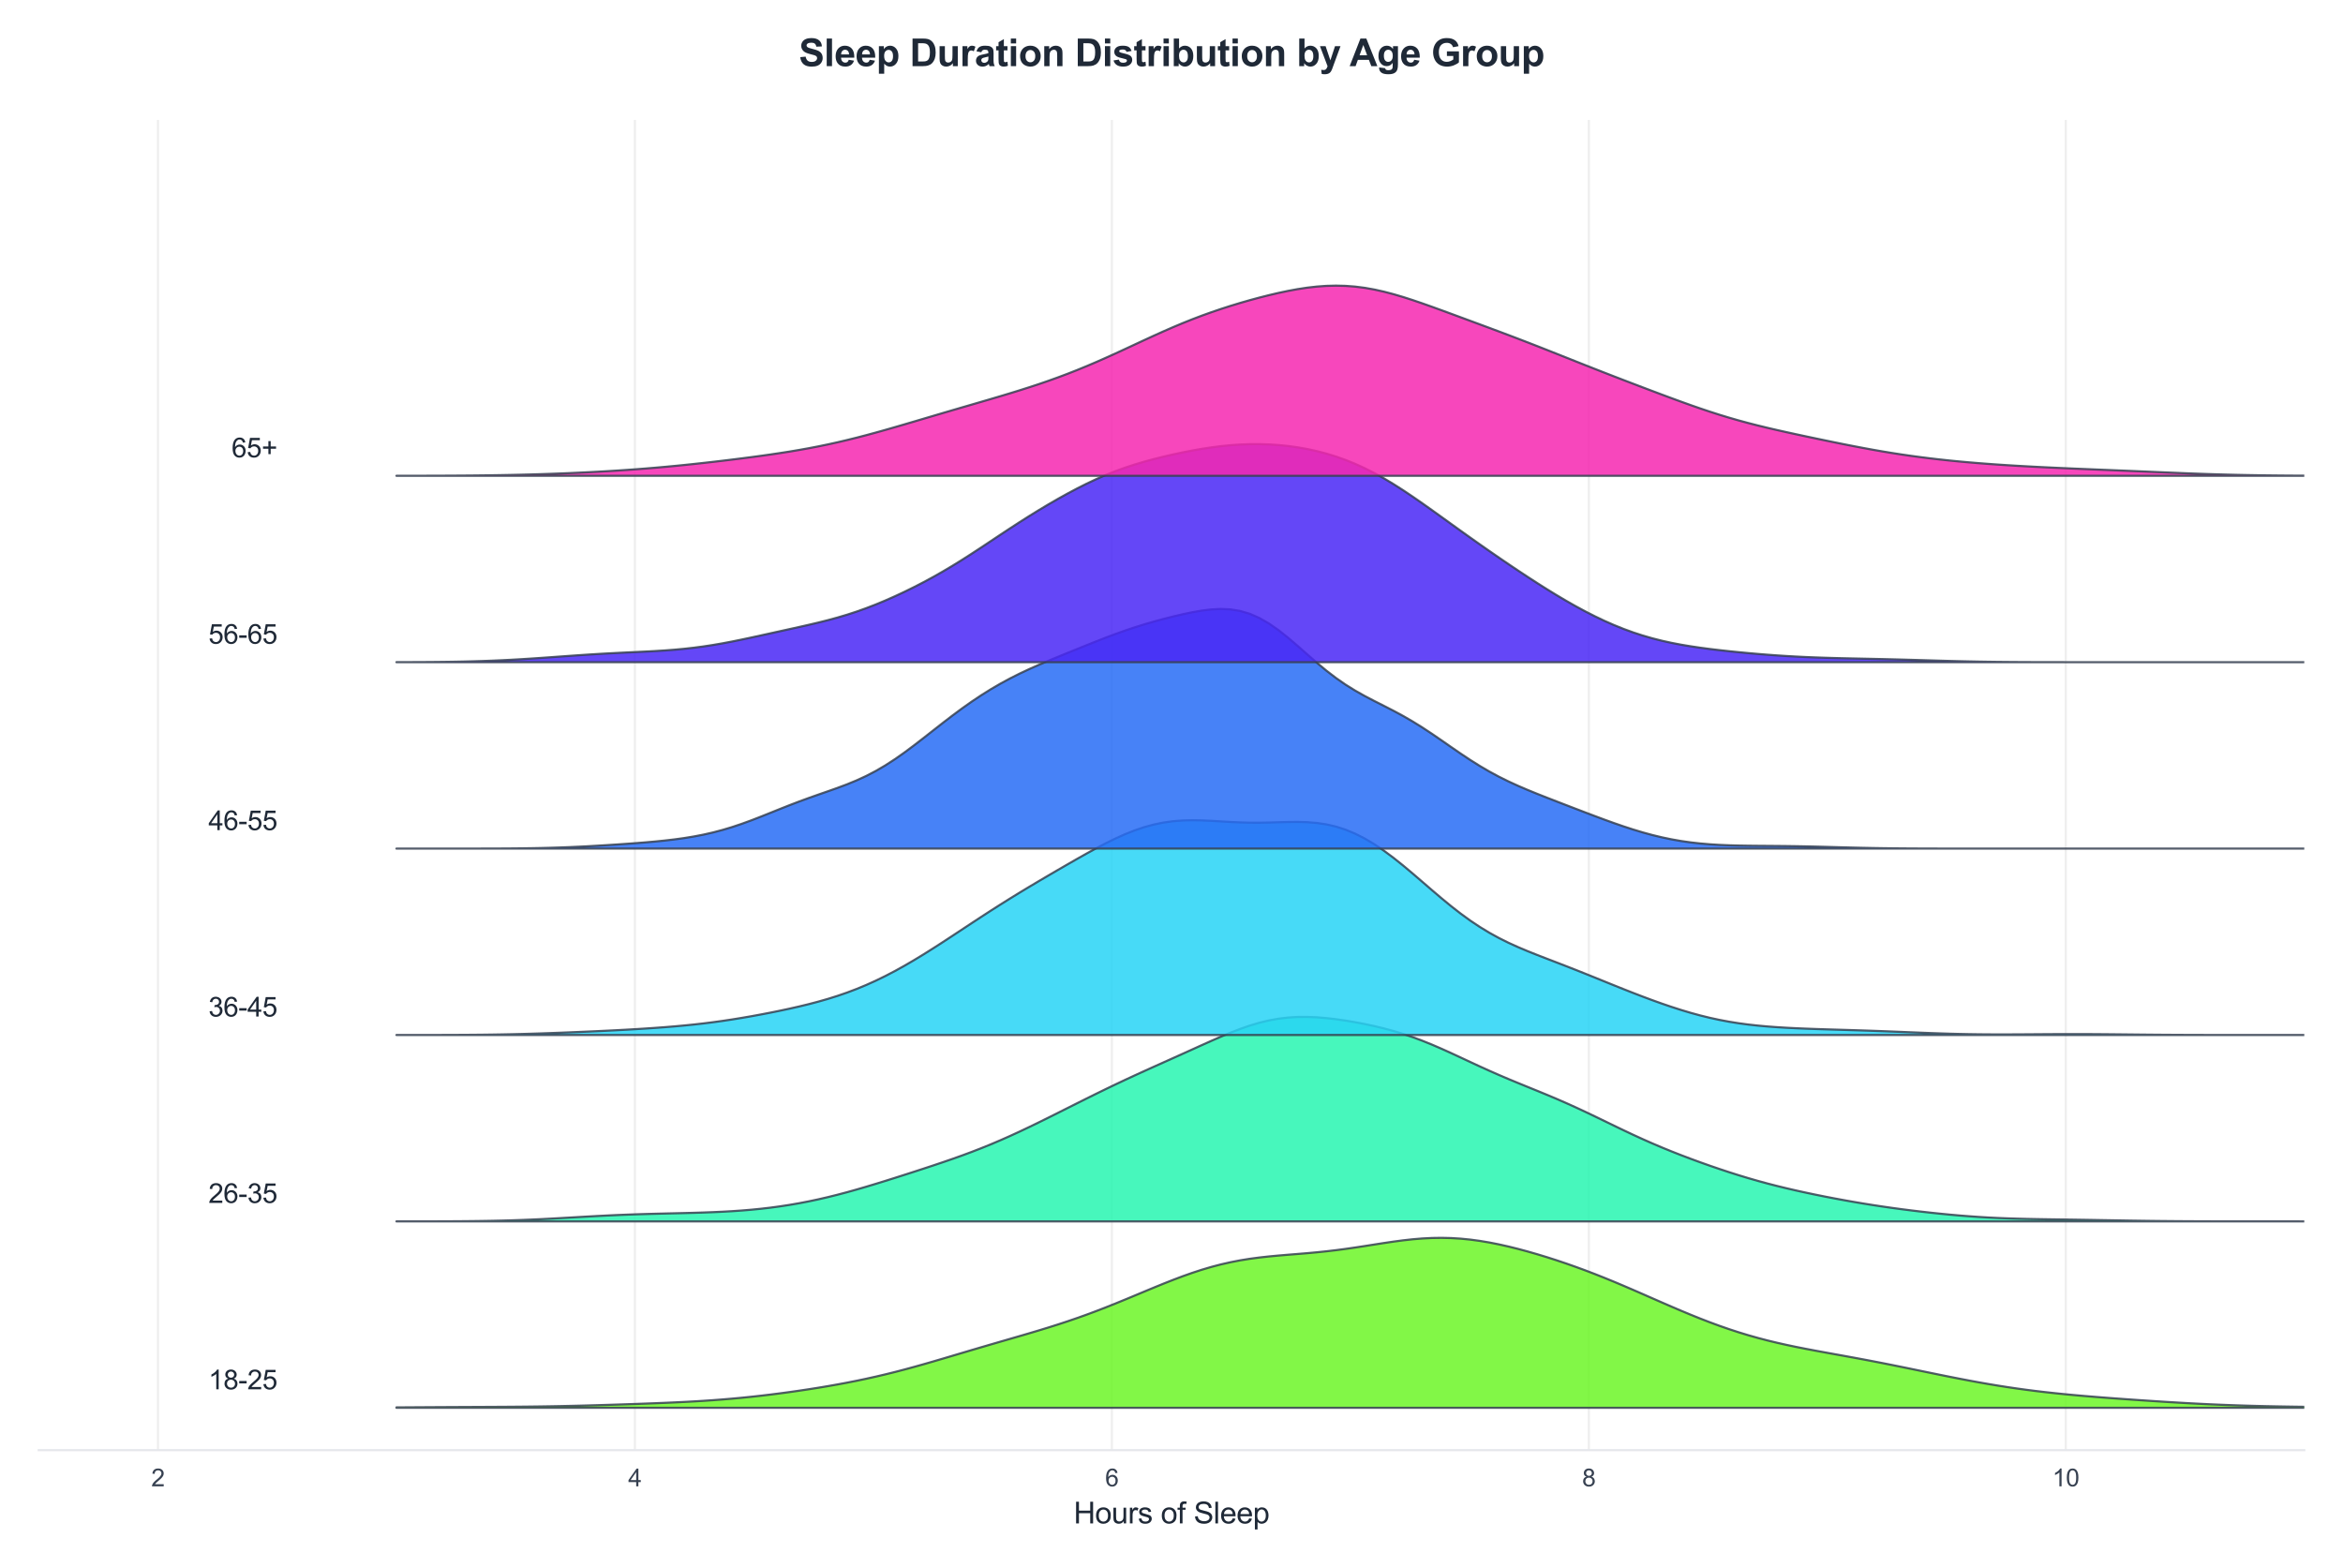 <?xml version="1.0" encoding="utf-8" standalone="no"?>
<!DOCTYPE svg PUBLIC "-//W3C//DTD SVG 1.1//EN"
  "http://www.w3.org/Graphics/SVG/1.1/DTD/svg11.dtd">
<svg xmlns:xlink="http://www.w3.org/1999/xlink" viewBox="0 0 871.2 583.016" xmlns="http://www.w3.org/2000/svg" version="1.1">
 <defs>
  <style type="text/css">*{stroke-linejoin: round; stroke-linecap: butt}</style>
 </defs>
 <g id="figure_1">
  <g id="patch_1">
   <path d="M 0 583.016 
L 871.2 583.016 
L 871.2 0 
L 0 0 
z
" style="fill: #ffffff"/>
  </g>
  <g id="axes_1">
   <g id="patch_2">
    <path d="M 14.4 539.192 
L 856.8 539.192 
L 856.8 44.592 
L 14.4 44.592 
z
" style="fill: #ffffff"/>
   </g>
   <g id="matplotlib.axis_1">
    <g id="xtick_1">
     <g id="line2d_1">
      <path d="M 58.737 539.192 
L 58.737 44.592 
" clip-path="url(#pedf2929ff6)" style="fill: none; stroke: #eeeeee; stroke-width: 0.8; stroke-linecap: round"/>
     </g>
     <g id="text_1">
      <!-- 2 -->
      <g style="fill: #374151" transform="translate(56.234 552.634) scale(0.09 -0.09)">
       <defs>
        <path id="ArialMT-32" d="M 3222 541 
L 3222 0 
L 194 0 
Q 188 203 259 391 
Q 375 700 629 1000 
Q 884 1300 1366 1694 
Q 2113 2306 2375 2664 
Q 2638 3022 2638 3341 
Q 2638 3675 2398 3904 
Q 2159 4134 1775 4134 
Q 1369 4134 1125 3890 
Q 881 3647 878 3216 
L 300 3275 
Q 359 3922 746 4261 
Q 1134 4600 1788 4600 
Q 2447 4600 2831 4234 
Q 3216 3869 3216 3328 
Q 3216 3053 3103 2787 
Q 2991 2522 2730 2228 
Q 2469 1934 1863 1422 
Q 1356 997 1212 845 
Q 1069 694 975 541 
L 3222 541 
z
" transform="scale(0.016)"/>
       </defs>
       <use xlink:href="#ArialMT-32"/>
      </g>
     </g>
    </g>
    <g id="xtick_2">
     <g id="line2d_2">
      <path d="M 236.084 539.192 
L 236.084 44.592 
" clip-path="url(#pedf2929ff6)" style="fill: none; stroke: #eeeeee; stroke-width: 0.8; stroke-linecap: round"/>
     </g>
     <g id="text_2">
      <!-- 4 -->
      <g style="fill: #374151" transform="translate(233.582 552.634) scale(0.09 -0.09)">
       <defs>
        <path id="ArialMT-34" d="M 2069 0 
L 2069 1097 
L 81 1097 
L 81 1613 
L 2172 4581 
L 2631 4581 
L 2631 1613 
L 3250 1613 
L 3250 1097 
L 2631 1097 
L 2631 0 
L 2069 0 
z
M 2069 1613 
L 2069 3678 
L 634 1613 
L 2069 1613 
z
" transform="scale(0.016)"/>
       </defs>
       <use xlink:href="#ArialMT-34"/>
      </g>
     </g>
    </g>
    <g id="xtick_3">
     <g id="line2d_3">
      <path d="M 413.432 539.192 
L 413.432 44.592 
" clip-path="url(#pedf2929ff6)" style="fill: none; stroke: #eeeeee; stroke-width: 0.8; stroke-linecap: round"/>
     </g>
     <g id="text_3">
      <!-- 6 -->
      <g style="fill: #374151" transform="translate(410.929 552.634) scale(0.09 -0.09)">
       <defs>
        <path id="ArialMT-36" d="M 3184 3459 
L 2625 3416 
Q 2550 3747 2413 3897 
Q 2184 4138 1850 4138 
Q 1581 4138 1378 3988 
Q 1113 3794 959 3422 
Q 806 3050 800 2363 
Q 1003 2672 1297 2822 
Q 1591 2972 1913 2972 
Q 2475 2972 2870 2558 
Q 3266 2144 3266 1488 
Q 3266 1056 3080 686 
Q 2894 316 2569 119 
Q 2244 -78 1831 -78 
Q 1128 -78 684 439 
Q 241 956 241 2144 
Q 241 3472 731 4075 
Q 1159 4600 1884 4600 
Q 2425 4600 2770 4297 
Q 3116 3994 3184 3459 
z
M 888 1484 
Q 888 1194 1011 928 
Q 1134 663 1356 523 
Q 1578 384 1822 384 
Q 2178 384 2434 671 
Q 2691 959 2691 1453 
Q 2691 1928 2437 2201 
Q 2184 2475 1800 2475 
Q 1419 2475 1153 2201 
Q 888 1928 888 1484 
z
" transform="scale(0.016)"/>
       </defs>
       <use xlink:href="#ArialMT-36"/>
      </g>
     </g>
    </g>
    <g id="xtick_4">
     <g id="line2d_4">
      <path d="M 590.779 539.192 
L 590.779 44.592 
" clip-path="url(#pedf2929ff6)" style="fill: none; stroke: #eeeeee; stroke-width: 0.8; stroke-linecap: round"/>
     </g>
     <g id="text_4">
      <!-- 8 -->
      <g style="fill: #374151" transform="translate(588.277 552.634) scale(0.09 -0.09)">
       <defs>
        <path id="ArialMT-38" d="M 1131 2484 
Q 781 2613 612 2850 
Q 444 3088 444 3419 
Q 444 3919 803 4259 
Q 1163 4600 1759 4600 
Q 2359 4600 2725 4251 
Q 3091 3903 3091 3403 
Q 3091 3084 2923 2848 
Q 2756 2613 2416 2484 
Q 2838 2347 3058 2040 
Q 3278 1734 3278 1309 
Q 3278 722 2862 322 
Q 2447 -78 1769 -78 
Q 1091 -78 675 323 
Q 259 725 259 1325 
Q 259 1772 486 2073 
Q 713 2375 1131 2484 
z
M 1019 3438 
Q 1019 3113 1228 2906 
Q 1438 2700 1772 2700 
Q 2097 2700 2305 2904 
Q 2513 3109 2513 3406 
Q 2513 3716 2298 3927 
Q 2084 4138 1766 4138 
Q 1444 4138 1231 3931 
Q 1019 3725 1019 3438 
z
M 838 1322 
Q 838 1081 952 856 
Q 1066 631 1291 507 
Q 1516 384 1775 384 
Q 2178 384 2440 643 
Q 2703 903 2703 1303 
Q 2703 1709 2433 1975 
Q 2163 2241 1756 2241 
Q 1359 2241 1098 1978 
Q 838 1716 838 1322 
z
" transform="scale(0.016)"/>
       </defs>
       <use xlink:href="#ArialMT-38"/>
      </g>
     </g>
    </g>
    <g id="xtick_5">
     <g id="line2d_5">
      <path d="M 768.126 539.192 
L 768.126 44.592 
" clip-path="url(#pedf2929ff6)" style="fill: none; stroke: #eeeeee; stroke-width: 0.8; stroke-linecap: round"/>
     </g>
     <g id="text_5">
      <!-- 10 -->
      <g style="fill: #374151" transform="translate(763.121 552.634) scale(0.09 -0.09)">
       <defs>
        <path id="ArialMT-31" d="M 2384 0 
L 1822 0 
L 1822 3584 
Q 1619 3391 1289 3197 
Q 959 3003 697 2906 
L 697 3450 
Q 1169 3672 1522 3987 
Q 1875 4303 2022 4600 
L 2384 4600 
L 2384 0 
z
" transform="scale(0.016)"/>
        <path id="ArialMT-30" d="M 266 2259 
Q 266 3072 433 3567 
Q 600 4063 929 4331 
Q 1259 4600 1759 4600 
Q 2128 4600 2406 4451 
Q 2684 4303 2865 4023 
Q 3047 3744 3150 3342 
Q 3253 2941 3253 2259 
Q 3253 1453 3087 958 
Q 2922 463 2592 192 
Q 2263 -78 1759 -78 
Q 1097 -78 719 397 
Q 266 969 266 2259 
z
M 844 2259 
Q 844 1131 1108 757 
Q 1372 384 1759 384 
Q 2147 384 2411 759 
Q 2675 1134 2675 2259 
Q 2675 3391 2411 3762 
Q 2147 4134 1753 4134 
Q 1366 4134 1134 3806 
Q 844 3388 844 2259 
z
" transform="scale(0.016)"/>
       </defs>
       <use xlink:href="#ArialMT-31"/>
       <use xlink:href="#ArialMT-30" transform="translate(55.615 0)"/>
      </g>
     </g>
    </g>
    <g id="text_6">
     <!-- Hours of Sleep -->
     <g style="fill: #1f2937" transform="translate(399.221 566.43) scale(0.11 -0.11)">
      <defs>
       <path id="ArialMT-48" d="M 513 0 
L 513 4581 
L 1119 4581 
L 1119 2700 
L 3500 2700 
L 3500 4581 
L 4106 4581 
L 4106 0 
L 3500 0 
L 3500 2159 
L 1119 2159 
L 1119 0 
L 513 0 
z
" transform="scale(0.016)"/>
       <path id="ArialMT-6f" d="M 213 1659 
Q 213 2581 725 3025 
Q 1153 3394 1769 3394 
Q 2453 3394 2887 2945 
Q 3322 2497 3322 1706 
Q 3322 1066 3130 698 
Q 2938 331 2570 128 
Q 2203 -75 1769 -75 
Q 1072 -75 642 372 
Q 213 819 213 1659 
z
M 791 1659 
Q 791 1022 1069 705 
Q 1347 388 1769 388 
Q 2188 388 2466 706 
Q 2744 1025 2744 1678 
Q 2744 2294 2464 2611 
Q 2184 2928 1769 2928 
Q 1347 2928 1069 2612 
Q 791 2297 791 1659 
z
" transform="scale(0.016)"/>
       <path id="ArialMT-75" d="M 2597 0 
L 2597 488 
Q 2209 -75 1544 -75 
Q 1250 -75 995 37 
Q 741 150 617 320 
Q 494 491 444 738 
Q 409 903 409 1263 
L 409 3319 
L 972 3319 
L 972 1478 
Q 972 1038 1006 884 
Q 1059 663 1231 536 
Q 1403 409 1656 409 
Q 1909 409 2131 539 
Q 2353 669 2445 892 
Q 2538 1116 2538 1541 
L 2538 3319 
L 3100 3319 
L 3100 0 
L 2597 0 
z
" transform="scale(0.016)"/>
       <path id="ArialMT-72" d="M 416 0 
L 416 3319 
L 922 3319 
L 922 2816 
Q 1116 3169 1280 3281 
Q 1444 3394 1641 3394 
Q 1925 3394 2219 3213 
L 2025 2691 
Q 1819 2813 1613 2813 
Q 1428 2813 1281 2702 
Q 1134 2591 1072 2394 
Q 978 2094 978 1738 
L 978 0 
L 416 0 
z
" transform="scale(0.016)"/>
       <path id="ArialMT-73" d="M 197 991 
L 753 1078 
Q 800 744 1014 566 
Q 1228 388 1613 388 
Q 2000 388 2187 545 
Q 2375 703 2375 916 
Q 2375 1106 2209 1216 
Q 2094 1291 1634 1406 
Q 1016 1563 777 1677 
Q 538 1791 414 1992 
Q 291 2194 291 2438 
Q 291 2659 392 2848 
Q 494 3038 669 3163 
Q 800 3259 1026 3326 
Q 1253 3394 1513 3394 
Q 1903 3394 2198 3281 
Q 2494 3169 2634 2976 
Q 2775 2784 2828 2463 
L 2278 2388 
Q 2241 2644 2061 2787 
Q 1881 2931 1553 2931 
Q 1166 2931 1000 2803 
Q 834 2675 834 2503 
Q 834 2394 903 2306 
Q 972 2216 1119 2156 
Q 1203 2125 1616 2013 
Q 2213 1853 2448 1751 
Q 2684 1650 2818 1456 
Q 2953 1263 2953 975 
Q 2953 694 2789 445 
Q 2625 197 2315 61 
Q 2006 -75 1616 -75 
Q 969 -75 630 194 
Q 291 463 197 991 
z
" transform="scale(0.016)"/>
       <path id="ArialMT-20" transform="scale(0.016)"/>
       <path id="ArialMT-66" d="M 556 0 
L 556 2881 
L 59 2881 
L 59 3319 
L 556 3319 
L 556 3672 
Q 556 4006 616 4169 
Q 697 4388 901 4523 
Q 1106 4659 1475 4659 
Q 1713 4659 2000 4603 
L 1916 4113 
Q 1741 4144 1584 4144 
Q 1328 4144 1222 4034 
Q 1116 3925 1116 3625 
L 1116 3319 
L 1763 3319 
L 1763 2881 
L 1116 2881 
L 1116 0 
L 556 0 
z
" transform="scale(0.016)"/>
       <path id="ArialMT-53" d="M 288 1472 
L 859 1522 
Q 900 1178 1048 958 
Q 1197 738 1509 602 
Q 1822 466 2213 466 
Q 2559 466 2825 569 
Q 3091 672 3220 851 
Q 3350 1031 3350 1244 
Q 3350 1459 3225 1620 
Q 3100 1781 2813 1891 
Q 2628 1963 1997 2114 
Q 1366 2266 1113 2400 
Q 784 2572 623 2826 
Q 463 3081 463 3397 
Q 463 3744 659 4045 
Q 856 4347 1234 4503 
Q 1613 4659 2075 4659 
Q 2584 4659 2973 4495 
Q 3363 4331 3572 4012 
Q 3781 3694 3797 3291 
L 3216 3247 
Q 3169 3681 2898 3903 
Q 2628 4125 2100 4125 
Q 1550 4125 1298 3923 
Q 1047 3722 1047 3438 
Q 1047 3191 1225 3031 
Q 1400 2872 2139 2705 
Q 2878 2538 3153 2413 
Q 3553 2228 3743 1945 
Q 3934 1663 3934 1294 
Q 3934 928 3725 604 
Q 3516 281 3123 101 
Q 2731 -78 2241 -78 
Q 1619 -78 1198 103 
Q 778 284 539 648 
Q 300 1013 288 1472 
z
" transform="scale(0.016)"/>
       <path id="ArialMT-6c" d="M 409 0 
L 409 4581 
L 972 4581 
L 972 0 
L 409 0 
z
" transform="scale(0.016)"/>
       <path id="ArialMT-65" d="M 2694 1069 
L 3275 997 
Q 3138 488 2766 206 
Q 2394 -75 1816 -75 
Q 1088 -75 661 373 
Q 234 822 234 1631 
Q 234 2469 665 2931 
Q 1097 3394 1784 3394 
Q 2450 3394 2872 2941 
Q 3294 2488 3294 1666 
Q 3294 1616 3291 1516 
L 816 1516 
Q 847 969 1125 678 
Q 1403 388 1819 388 
Q 2128 388 2347 550 
Q 2566 713 2694 1069 
z
M 847 1978 
L 2700 1978 
Q 2663 2397 2488 2606 
Q 2219 2931 1791 2931 
Q 1403 2931 1139 2672 
Q 875 2413 847 1978 
z
" transform="scale(0.016)"/>
       <path id="ArialMT-70" d="M 422 -1272 
L 422 3319 
L 934 3319 
L 934 2888 
Q 1116 3141 1344 3267 
Q 1572 3394 1897 3394 
Q 2322 3394 2647 3175 
Q 2972 2956 3137 2557 
Q 3303 2159 3303 1684 
Q 3303 1175 3120 767 
Q 2938 359 2589 142 
Q 2241 -75 1856 -75 
Q 1575 -75 1351 44 
Q 1128 163 984 344 
L 984 -1272 
L 422 -1272 
z
M 931 1641 
Q 931 1000 1190 694 
Q 1450 388 1819 388 
Q 2194 388 2461 705 
Q 2728 1022 2728 1688 
Q 2728 2322 2467 2637 
Q 2206 2953 1844 2953 
Q 1484 2953 1207 2617 
Q 931 2281 931 1641 
z
" transform="scale(0.016)"/>
      </defs>
      <use xlink:href="#ArialMT-48"/>
      <use xlink:href="#ArialMT-6f" transform="translate(72.217 0)"/>
      <use xlink:href="#ArialMT-75" transform="translate(127.832 0)"/>
      <use xlink:href="#ArialMT-72" transform="translate(183.447 0)"/>
      <use xlink:href="#ArialMT-73" transform="translate(216.748 0)"/>
      <use xlink:href="#ArialMT-20" transform="translate(266.748 0)"/>
      <use xlink:href="#ArialMT-6f" transform="translate(294.531 0)"/>
      <use xlink:href="#ArialMT-66" transform="translate(350.146 0)"/>
      <use xlink:href="#ArialMT-20" transform="translate(377.93 0)"/>
      <use xlink:href="#ArialMT-53" transform="translate(405.713 0)"/>
      <use xlink:href="#ArialMT-6c" transform="translate(472.412 0)"/>
      <use xlink:href="#ArialMT-65" transform="translate(494.629 0)"/>
      <use xlink:href="#ArialMT-65" transform="translate(550.244 0)"/>
      <use xlink:href="#ArialMT-70" transform="translate(605.859 0)"/>
     </g>
    </g>
   </g>
   <g id="matplotlib.axis_2"/>
   <g id="FillBetweenPolyCollection_1">
    <defs>
     <path id="m2dd2ec516c" d="M 147.411 -59.726 
L 147.411 -59.576 
L 150.975 -59.576 
L 154.54 -59.576 
L 158.105 -59.576 
L 161.67 -59.576 
L 165.234 -59.576 
L 168.799 -59.576 
L 172.364 -59.576 
L 175.929 -59.576 
L 179.493 -59.576 
L 183.058 -59.576 
L 186.623 -59.576 
L 190.188 -59.576 
L 193.753 -59.576 
L 197.317 -59.576 
L 200.882 -59.576 
L 204.447 -59.576 
L 208.012 -59.576 
L 211.576 -59.576 
L 215.141 -59.576 
L 218.706 -59.576 
L 222.271 -59.576 
L 225.835 -59.576 
L 229.4 -59.576 
L 232.965 -59.576 
L 236.53 -59.576 
L 240.095 -59.576 
L 243.659 -59.576 
L 247.224 -59.576 
L 250.789 -59.576 
L 254.354 -59.576 
L 257.918 -59.576 
L 261.483 -59.576 
L 265.048 -59.576 
L 268.613 -59.576 
L 272.178 -59.576 
L 275.742 -59.576 
L 279.307 -59.576 
L 282.872 -59.576 
L 286.437 -59.576 
L 290.001 -59.576 
L 293.566 -59.576 
L 297.131 -59.576 
L 300.696 -59.576 
L 304.26 -59.576 
L 307.825 -59.576 
L 311.39 -59.576 
L 314.955 -59.576 
L 318.52 -59.576 
L 322.084 -59.576 
L 325.649 -59.576 
L 329.214 -59.576 
L 332.779 -59.576 
L 336.343 -59.576 
L 339.908 -59.576 
L 343.473 -59.576 
L 347.038 -59.576 
L 350.602 -59.576 
L 354.167 -59.576 
L 357.732 -59.576 
L 361.297 -59.576 
L 364.862 -59.576 
L 368.426 -59.576 
L 371.991 -59.576 
L 375.556 -59.576 
L 379.121 -59.576 
L 382.685 -59.576 
L 386.25 -59.576 
L 389.815 -59.576 
L 393.38 -59.576 
L 396.945 -59.576 
L 400.509 -59.576 
L 404.074 -59.576 
L 407.639 -59.576 
L 411.204 -59.576 
L 414.768 -59.576 
L 418.333 -59.576 
L 421.898 -59.576 
L 425.463 -59.576 
L 429.027 -59.576 
L 432.592 -59.576 
L 436.157 -59.576 
L 439.722 -59.576 
L 443.287 -59.576 
L 446.851 -59.576 
L 450.416 -59.576 
L 453.981 -59.576 
L 457.546 -59.576 
L 461.11 -59.576 
L 464.675 -59.576 
L 468.24 -59.576 
L 471.805 -59.576 
L 475.369 -59.576 
L 478.934 -59.576 
L 482.499 -59.576 
L 486.064 -59.576 
L 489.629 -59.576 
L 493.193 -59.576 
L 496.758 -59.576 
L 500.323 -59.576 
L 503.888 -59.576 
L 507.452 -59.576 
L 511.017 -59.576 
L 514.582 -59.576 
L 518.147 -59.576 
L 521.712 -59.576 
L 525.276 -59.576 
L 528.841 -59.576 
L 532.406 -59.576 
L 535.971 -59.576 
L 539.535 -59.576 
L 543.1 -59.576 
L 546.665 -59.576 
L 550.23 -59.576 
L 553.794 -59.576 
L 557.359 -59.576 
L 560.924 -59.576 
L 564.489 -59.576 
L 568.054 -59.576 
L 571.618 -59.576 
L 575.183 -59.576 
L 578.748 -59.576 
L 582.313 -59.576 
L 585.877 -59.576 
L 589.442 -59.576 
L 593.007 -59.576 
L 596.572 -59.576 
L 600.136 -59.576 
L 603.701 -59.576 
L 607.266 -59.576 
L 610.831 -59.576 
L 614.396 -59.576 
L 617.96 -59.576 
L 621.525 -59.576 
L 625.09 -59.576 
L 628.655 -59.576 
L 632.219 -59.576 
L 635.784 -59.576 
L 639.349 -59.576 
L 642.914 -59.576 
L 646.478 -59.576 
L 650.043 -59.576 
L 653.608 -59.576 
L 657.173 -59.576 
L 660.738 -59.576 
L 664.302 -59.576 
L 667.867 -59.576 
L 671.432 -59.576 
L 674.997 -59.576 
L 678.561 -59.576 
L 682.126 -59.576 
L 685.691 -59.576 
L 689.256 -59.576 
L 692.821 -59.576 
L 696.385 -59.576 
L 699.95 -59.576 
L 703.515 -59.576 
L 707.08 -59.576 
L 710.644 -59.576 
L 714.209 -59.576 
L 717.774 -59.576 
L 721.339 -59.576 
L 724.903 -59.576 
L 728.468 -59.576 
L 732.033 -59.576 
L 735.598 -59.576 
L 739.163 -59.576 
L 742.727 -59.576 
L 746.292 -59.576 
L 749.857 -59.576 
L 753.422 -59.576 
L 756.986 -59.576 
L 760.551 -59.576 
L 764.116 -59.576 
L 767.681 -59.576 
L 771.245 -59.576 
L 774.81 -59.576 
L 778.375 -59.576 
L 781.94 -59.576 
L 785.505 -59.576 
L 789.069 -59.576 
L 792.634 -59.576 
L 796.199 -59.576 
L 799.764 -59.576 
L 803.328 -59.576 
L 806.893 -59.576 
L 810.458 -59.576 
L 814.023 -59.576 
L 817.588 -59.576 
L 821.152 -59.576 
L 824.717 -59.576 
L 828.282 -59.576 
L 831.847 -59.576 
L 835.411 -59.576 
L 838.976 -59.576 
L 842.541 -59.576 
L 846.106 -59.576 
L 849.67 -59.576 
L 853.235 -59.576 
L 856.8 -59.576 
L 856.8 -59.943 
L 856.8 -59.943 
L 853.235 -59.992 
L 849.67 -60.049 
L 846.106 -60.113 
L 842.541 -60.187 
L 838.976 -60.273 
L 835.411 -60.371 
L 831.847 -60.483 
L 828.282 -60.61 
L 824.717 -60.753 
L 821.152 -60.911 
L 817.588 -61.085 
L 814.023 -61.274 
L 810.458 -61.475 
L 806.893 -61.687 
L 803.328 -61.909 
L 799.764 -62.14 
L 796.199 -62.378 
L 792.634 -62.623 
L 789.069 -62.875 
L 785.505 -63.135 
L 781.94 -63.405 
L 778.375 -63.688 
L 774.81 -63.986 
L 771.245 -64.302 
L 767.681 -64.64 
L 764.116 -65.004 
L 760.551 -65.396 
L 756.986 -65.819 
L 753.422 -66.275 
L 749.857 -66.766 
L 746.292 -67.293 
L 742.727 -67.854 
L 739.163 -68.45 
L 735.598 -69.078 
L 732.033 -69.735 
L 728.468 -70.417 
L 724.903 -71.12 
L 721.339 -71.839 
L 717.774 -72.569 
L 714.209 -73.304 
L 710.644 -74.039 
L 707.08 -74.769 
L 703.515 -75.49 
L 699.95 -76.198 
L 696.385 -76.891 
L 692.821 -77.568 
L 689.256 -78.231 
L 685.691 -78.882 
L 682.126 -79.527 
L 678.561 -80.173 
L 674.997 -80.828 
L 671.432 -81.504 
L 667.867 -82.211 
L 664.302 -82.961 
L 660.738 -83.763 
L 657.173 -84.627 
L 653.608 -85.561 
L 650.043 -86.57 
L 646.478 -87.656 
L 642.914 -88.82 
L 639.349 -90.06 
L 635.784 -91.372 
L 632.219 -92.749 
L 628.655 -94.184 
L 625.09 -95.667 
L 621.525 -97.188 
L 617.96 -98.735 
L 614.396 -100.297 
L 610.831 -101.861 
L 607.266 -103.414 
L 603.701 -104.946 
L 600.136 -106.446 
L 596.572 -107.905 
L 593.007 -109.318 
L 589.442 -110.68 
L 585.877 -111.987 
L 582.313 -113.24 
L 578.748 -114.438 
L 575.183 -115.58 
L 571.618 -116.665 
L 568.054 -117.689 
L 564.489 -118.647 
L 560.924 -119.532 
L 557.359 -120.333 
L 553.794 -121.039 
L 550.23 -121.639 
L 546.665 -122.12 
L 543.1 -122.473 
L 539.535 -122.691 
L 535.971 -122.772 
L 532.406 -122.717 
L 528.841 -122.535 
L 525.276 -122.237 
L 521.712 -121.841 
L 518.147 -121.367 
L 514.582 -120.84 
L 511.017 -120.282 
L 507.452 -119.719 
L 503.888 -119.171 
L 500.323 -118.656 
L 496.758 -118.186 
L 493.193 -117.766 
L 489.629 -117.397 
L 486.064 -117.07 
L 482.499 -116.772 
L 478.934 -116.484 
L 475.369 -116.184 
L 471.805 -115.848 
L 468.24 -115.452 
L 464.675 -114.975 
L 461.11 -114.397 
L 457.546 -113.706 
L 453.981 -112.894 
L 450.416 -111.959 
L 446.851 -110.904 
L 443.287 -109.738 
L 439.722 -108.475 
L 436.157 -107.129 
L 432.592 -105.719 
L 429.027 -104.264 
L 425.463 -102.783 
L 421.898 -101.293 
L 418.333 -99.813 
L 414.768 -98.355 
L 411.204 -96.932 
L 407.639 -95.554 
L 404.074 -94.226 
L 400.509 -92.952 
L 396.945 -91.73 
L 393.38 -90.559 
L 389.815 -89.432 
L 386.25 -88.341 
L 382.685 -87.279 
L 379.121 -86.235 
L 375.556 -85.201 
L 371.991 -84.169 
L 368.426 -83.134 
L 364.862 -82.09 
L 361.297 -81.039 
L 357.732 -79.981 
L 354.167 -78.92 
L 350.602 -77.863 
L 347.038 -76.816 
L 343.473 -75.789 
L 339.908 -74.788 
L 336.343 -73.82 
L 332.779 -72.892 
L 329.214 -72.008 
L 325.649 -71.169 
L 322.084 -70.376 
L 318.52 -69.628 
L 314.955 -68.924 
L 311.39 -68.259 
L 307.825 -67.63 
L 304.26 -67.034 
L 300.696 -66.469 
L 297.131 -65.932 
L 293.566 -65.423 
L 290.001 -64.942 
L 286.437 -64.488 
L 282.872 -64.063 
L 279.307 -63.669 
L 275.742 -63.306 
L 272.178 -62.975 
L 268.613 -62.675 
L 265.048 -62.405 
L 261.483 -62.164 
L 257.918 -61.948 
L 254.354 -61.756 
L 250.789 -61.582 
L 247.224 -61.424 
L 243.659 -61.279 
L 240.095 -61.143 
L 236.53 -61.014 
L 232.965 -60.891 
L 229.4 -60.773 
L 225.835 -60.66 
L 222.271 -60.553 
L 218.706 -60.452 
L 215.141 -60.359 
L 211.576 -60.275 
L 208.012 -60.2 
L 204.447 -60.135 
L 200.882 -60.079 
L 197.317 -60.033 
L 193.753 -59.996 
L 190.188 -59.965 
L 186.623 -59.941 
L 183.058 -59.921 
L 179.493 -59.903 
L 175.929 -59.886 
L 172.364 -59.87 
L 168.799 -59.853 
L 165.234 -59.834 
L 161.67 -59.814 
L 158.105 -59.793 
L 154.54 -59.771 
L 150.975 -59.748 
L 147.411 -59.726 
z
" style="stroke: #374151; stroke-opacity: 0.85; stroke-width: 0.8"/>
    </defs>
    <g clip-path="url(#pedf2929ff6)">
     <use xlink:href="#m2dd2ec516c" x="0" y="583.016" style="fill: #6cf527; fill-opacity: 0.85; stroke: #374151; stroke-opacity: 0.85; stroke-width: 0.8"/>
    </g>
   </g>
   <g id="FillBetweenPolyCollection_2">
    <defs>
     <path id="ma79b312eff" d="M 147.411 -128.886 
L 147.411 -128.883 
L 150.975 -128.883 
L 154.54 -128.883 
L 158.105 -128.883 
L 161.67 -128.883 
L 165.234 -128.883 
L 168.799 -128.883 
L 172.364 -128.883 
L 175.929 -128.883 
L 179.493 -128.883 
L 183.058 -128.883 
L 186.623 -128.883 
L 190.188 -128.883 
L 193.753 -128.883 
L 197.317 -128.883 
L 200.882 -128.883 
L 204.447 -128.883 
L 208.012 -128.883 
L 211.576 -128.883 
L 215.141 -128.883 
L 218.706 -128.883 
L 222.271 -128.883 
L 225.835 -128.883 
L 229.4 -128.883 
L 232.965 -128.883 
L 236.53 -128.883 
L 240.095 -128.883 
L 243.659 -128.883 
L 247.224 -128.883 
L 250.789 -128.883 
L 254.354 -128.883 
L 257.918 -128.883 
L 261.483 -128.883 
L 265.048 -128.883 
L 268.613 -128.883 
L 272.178 -128.883 
L 275.742 -128.883 
L 279.307 -128.883 
L 282.872 -128.883 
L 286.437 -128.883 
L 290.001 -128.883 
L 293.566 -128.883 
L 297.131 -128.883 
L 300.696 -128.883 
L 304.26 -128.883 
L 307.825 -128.883 
L 311.39 -128.883 
L 314.955 -128.883 
L 318.52 -128.883 
L 322.084 -128.883 
L 325.649 -128.883 
L 329.214 -128.883 
L 332.779 -128.883 
L 336.343 -128.883 
L 339.908 -128.883 
L 343.473 -128.883 
L 347.038 -128.883 
L 350.602 -128.883 
L 354.167 -128.883 
L 357.732 -128.883 
L 361.297 -128.883 
L 364.862 -128.883 
L 368.426 -128.883 
L 371.991 -128.883 
L 375.556 -128.883 
L 379.121 -128.883 
L 382.685 -128.883 
L 386.25 -128.883 
L 389.815 -128.883 
L 393.38 -128.883 
L 396.945 -128.883 
L 400.509 -128.883 
L 404.074 -128.883 
L 407.639 -128.883 
L 411.204 -128.883 
L 414.768 -128.883 
L 418.333 -128.883 
L 421.898 -128.883 
L 425.463 -128.883 
L 429.027 -128.883 
L 432.592 -128.883 
L 436.157 -128.883 
L 439.722 -128.883 
L 443.287 -128.883 
L 446.851 -128.883 
L 450.416 -128.883 
L 453.981 -128.883 
L 457.546 -128.883 
L 461.11 -128.883 
L 464.675 -128.883 
L 468.24 -128.883 
L 471.805 -128.883 
L 475.369 -128.883 
L 478.934 -128.883 
L 482.499 -128.883 
L 486.064 -128.883 
L 489.629 -128.883 
L 493.193 -128.883 
L 496.758 -128.883 
L 500.323 -128.883 
L 503.888 -128.883 
L 507.452 -128.883 
L 511.017 -128.883 
L 514.582 -128.883 
L 518.147 -128.883 
L 521.712 -128.883 
L 525.276 -128.883 
L 528.841 -128.883 
L 532.406 -128.883 
L 535.971 -128.883 
L 539.535 -128.883 
L 543.1 -128.883 
L 546.665 -128.883 
L 550.23 -128.883 
L 553.794 -128.883 
L 557.359 -128.883 
L 560.924 -128.883 
L 564.489 -128.883 
L 568.054 -128.883 
L 571.618 -128.883 
L 575.183 -128.883 
L 578.748 -128.883 
L 582.313 -128.883 
L 585.877 -128.883 
L 589.442 -128.883 
L 593.007 -128.883 
L 596.572 -128.883 
L 600.136 -128.883 
L 603.701 -128.883 
L 607.266 -128.883 
L 610.831 -128.883 
L 614.396 -128.883 
L 617.96 -128.883 
L 621.525 -128.883 
L 625.09 -128.883 
L 628.655 -128.883 
L 632.219 -128.883 
L 635.784 -128.883 
L 639.349 -128.883 
L 642.914 -128.883 
L 646.478 -128.883 
L 650.043 -128.883 
L 653.608 -128.883 
L 657.173 -128.883 
L 660.738 -128.883 
L 664.302 -128.883 
L 667.867 -128.883 
L 671.432 -128.883 
L 674.997 -128.883 
L 678.561 -128.883 
L 682.126 -128.883 
L 685.691 -128.883 
L 689.256 -128.883 
L 692.821 -128.883 
L 696.385 -128.883 
L 699.95 -128.883 
L 703.515 -128.883 
L 707.08 -128.883 
L 710.644 -128.883 
L 714.209 -128.883 
L 717.774 -128.883 
L 721.339 -128.883 
L 724.903 -128.883 
L 728.468 -128.883 
L 732.033 -128.883 
L 735.598 -128.883 
L 739.163 -128.883 
L 742.727 -128.883 
L 746.292 -128.883 
L 749.857 -128.883 
L 753.422 -128.883 
L 756.986 -128.883 
L 760.551 -128.883 
L 764.116 -128.883 
L 767.681 -128.883 
L 771.245 -128.883 
L 774.81 -128.883 
L 778.375 -128.883 
L 781.94 -128.883 
L 785.505 -128.883 
L 789.069 -128.883 
L 792.634 -128.883 
L 796.199 -128.883 
L 799.764 -128.883 
L 803.328 -128.883 
L 806.893 -128.883 
L 810.458 -128.883 
L 814.023 -128.883 
L 817.588 -128.883 
L 821.152 -128.883 
L 824.717 -128.883 
L 828.282 -128.883 
L 831.847 -128.883 
L 835.411 -128.883 
L 838.976 -128.883 
L 842.541 -128.883 
L 846.106 -128.883 
L 849.67 -128.883 
L 853.235 -128.883 
L 856.8 -128.883 
L 856.8 -128.883 
L 856.8 -128.883 
L 853.235 -128.884 
L 849.67 -128.884 
L 846.106 -128.884 
L 842.541 -128.885 
L 838.976 -128.886 
L 835.411 -128.888 
L 831.847 -128.89 
L 828.282 -128.894 
L 824.717 -128.9 
L 821.152 -128.909 
L 817.588 -128.921 
L 814.023 -128.938 
L 810.458 -128.96 
L 806.893 -128.987 
L 803.328 -129.022 
L 799.764 -129.064 
L 796.199 -129.112 
L 792.634 -129.166 
L 789.069 -129.226 
L 785.505 -129.288 
L 781.94 -129.35 
L 778.375 -129.412 
L 774.81 -129.471 
L 771.245 -129.527 
L 767.681 -129.579 
L 764.116 -129.629 
L 760.551 -129.682 
L 756.986 -129.741 
L 753.422 -129.812 
L 749.857 -129.902 
L 746.292 -130.016 
L 742.727 -130.16 
L 739.163 -130.338 
L 735.598 -130.552 
L 732.033 -130.802 
L 728.468 -131.087 
L 724.903 -131.406 
L 721.339 -131.756 
L 717.774 -132.133 
L 714.209 -132.537 
L 710.644 -132.967 
L 707.08 -133.423 
L 703.515 -133.906 
L 699.95 -134.418 
L 696.385 -134.959 
L 692.821 -135.531 
L 689.256 -136.133 
L 685.691 -136.765 
L 682.126 -137.426 
L 678.561 -138.116 
L 674.997 -138.834 
L 671.432 -139.584 
L 667.867 -140.369 
L 664.302 -141.193 
L 660.738 -142.062 
L 657.173 -142.98 
L 653.608 -143.952 
L 650.043 -144.979 
L 646.478 -146.059 
L 642.914 -147.19 
L 639.349 -148.369 
L 635.784 -149.591 
L 632.219 -150.855 
L 628.655 -152.161 
L 625.09 -153.512 
L 621.525 -154.912 
L 617.96 -156.368 
L 614.396 -157.883 
L 610.831 -159.458 
L 607.266 -161.09 
L 603.701 -162.771 
L 600.136 -164.485 
L 596.572 -166.216 
L 593.007 -167.941 
L 589.442 -169.641 
L 585.877 -171.299 
L 582.313 -172.906 
L 578.748 -174.457 
L 575.183 -175.959 
L 571.618 -177.425 
L 568.054 -178.874 
L 564.489 -180.328 
L 560.924 -181.807 
L 557.359 -183.326 
L 553.794 -184.895 
L 550.23 -186.51 
L 546.665 -188.161 
L 543.1 -189.827 
L 539.535 -191.48 
L 535.971 -193.09 
L 532.406 -194.628 
L 528.841 -196.068 
L 525.276 -197.393 
L 521.712 -198.596 
L 518.147 -199.675 
L 514.582 -200.639 
L 511.017 -201.498 
L 507.452 -202.263 
L 503.888 -202.945 
L 500.323 -203.545 
L 496.758 -204.059 
L 493.193 -204.474 
L 489.629 -204.769 
L 486.064 -204.919 
L 482.499 -204.898 
L 478.934 -204.682 
L 475.369 -204.254 
L 471.805 -203.607 
L 468.24 -202.743 
L 464.675 -201.679 
L 461.11 -200.439 
L 457.546 -199.057 
L 453.981 -197.569 
L 450.416 -196.01 
L 446.851 -194.412 
L 443.287 -192.8 
L 439.722 -191.188 
L 436.157 -189.583 
L 432.592 -187.984 
L 429.027 -186.385 
L 425.463 -184.776 
L 421.898 -183.148 
L 418.333 -181.495 
L 414.768 -179.813 
L 411.204 -178.1 
L 407.639 -176.36 
L 404.074 -174.596 
L 400.509 -172.816 
L 396.945 -171.027 
L 393.38 -169.237 
L 389.815 -167.457 
L 386.25 -165.697 
L 382.685 -163.966 
L 379.121 -162.277 
L 375.556 -160.639 
L 371.991 -159.06 
L 368.426 -157.546 
L 364.862 -156.099 
L 361.297 -154.716 
L 357.732 -153.393 
L 354.167 -152.122 
L 350.602 -150.892 
L 347.038 -149.694 
L 343.473 -148.518 
L 339.908 -147.358 
L 336.343 -146.21 
L 332.779 -145.074 
L 329.214 -143.952 
L 325.649 -142.85 
L 322.084 -141.775 
L 318.52 -140.735 
L 314.955 -139.739 
L 311.39 -138.795 
L 307.825 -137.908 
L 304.26 -137.084 
L 300.696 -136.327 
L 297.131 -135.64 
L 293.566 -135.021 
L 290.001 -134.473 
L 286.437 -133.992 
L 282.872 -133.577 
L 279.307 -133.223 
L 275.742 -132.926 
L 272.178 -132.681 
L 268.613 -132.48 
L 265.048 -132.317 
L 261.483 -132.184 
L 257.918 -132.074 
L 254.354 -131.98 
L 250.789 -131.895 
L 247.224 -131.811 
L 243.659 -131.723 
L 240.095 -131.626 
L 236.53 -131.515 
L 232.965 -131.386 
L 229.4 -131.24 
L 225.835 -131.074 
L 222.271 -130.892 
L 218.706 -130.696 
L 215.141 -130.492 
L 211.576 -130.285 
L 208.012 -130.082 
L 204.447 -129.887 
L 200.882 -129.706 
L 197.317 -129.543 
L 193.753 -129.401 
L 190.188 -129.28 
L 186.623 -129.181 
L 183.058 -129.101 
L 179.493 -129.039 
L 175.929 -128.992 
L 172.364 -128.957 
L 168.799 -128.932 
L 165.234 -128.915 
L 161.67 -128.903 
L 158.105 -128.896 
L 154.54 -128.891 
L 150.975 -128.888 
L 147.411 -128.886 
z
" style="stroke: #374151; stroke-opacity: 0.85; stroke-width: 0.8"/>
    </defs>
    <g clip-path="url(#pedf2929ff6)">
     <use xlink:href="#ma79b312eff" x="0" y="583.016" style="fill: #27f5b0; fill-opacity: 0.85; stroke: #374151; stroke-opacity: 0.85; stroke-width: 0.8"/>
    </g>
   </g>
   <g id="FillBetweenPolyCollection_3">
    <defs>
     <path id="mb1e5c3174a" d="M 147.411 -198.191 
L 147.411 -198.19 
L 150.975 -198.19 
L 154.54 -198.19 
L 158.105 -198.19 
L 161.67 -198.19 
L 165.234 -198.19 
L 168.799 -198.19 
L 172.364 -198.19 
L 175.929 -198.19 
L 179.493 -198.19 
L 183.058 -198.19 
L 186.623 -198.19 
L 190.188 -198.19 
L 193.753 -198.19 
L 197.317 -198.19 
L 200.882 -198.19 
L 204.447 -198.19 
L 208.012 -198.19 
L 211.576 -198.19 
L 215.141 -198.19 
L 218.706 -198.19 
L 222.271 -198.19 
L 225.835 -198.19 
L 229.4 -198.19 
L 232.965 -198.19 
L 236.53 -198.19 
L 240.095 -198.19 
L 243.659 -198.19 
L 247.224 -198.19 
L 250.789 -198.19 
L 254.354 -198.19 
L 257.918 -198.19 
L 261.483 -198.19 
L 265.048 -198.19 
L 268.613 -198.19 
L 272.178 -198.19 
L 275.742 -198.19 
L 279.307 -198.19 
L 282.872 -198.19 
L 286.437 -198.19 
L 290.001 -198.19 
L 293.566 -198.19 
L 297.131 -198.19 
L 300.696 -198.19 
L 304.26 -198.19 
L 307.825 -198.19 
L 311.39 -198.19 
L 314.955 -198.19 
L 318.52 -198.19 
L 322.084 -198.19 
L 325.649 -198.19 
L 329.214 -198.19 
L 332.779 -198.19 
L 336.343 -198.19 
L 339.908 -198.19 
L 343.473 -198.19 
L 347.038 -198.19 
L 350.602 -198.19 
L 354.167 -198.19 
L 357.732 -198.19 
L 361.297 -198.19 
L 364.862 -198.19 
L 368.426 -198.19 
L 371.991 -198.19 
L 375.556 -198.19 
L 379.121 -198.19 
L 382.685 -198.19 
L 386.25 -198.19 
L 389.815 -198.19 
L 393.38 -198.19 
L 396.945 -198.19 
L 400.509 -198.19 
L 404.074 -198.19 
L 407.639 -198.19 
L 411.204 -198.19 
L 414.768 -198.19 
L 418.333 -198.19 
L 421.898 -198.19 
L 425.463 -198.19 
L 429.027 -198.19 
L 432.592 -198.19 
L 436.157 -198.19 
L 439.722 -198.19 
L 443.287 -198.19 
L 446.851 -198.19 
L 450.416 -198.19 
L 453.981 -198.19 
L 457.546 -198.19 
L 461.11 -198.19 
L 464.675 -198.19 
L 468.24 -198.19 
L 471.805 -198.19 
L 475.369 -198.19 
L 478.934 -198.19 
L 482.499 -198.19 
L 486.064 -198.19 
L 489.629 -198.19 
L 493.193 -198.19 
L 496.758 -198.19 
L 500.323 -198.19 
L 503.888 -198.19 
L 507.452 -198.19 
L 511.017 -198.19 
L 514.582 -198.19 
L 518.147 -198.19 
L 521.712 -198.19 
L 525.276 -198.19 
L 528.841 -198.19 
L 532.406 -198.19 
L 535.971 -198.19 
L 539.535 -198.19 
L 543.1 -198.19 
L 546.665 -198.19 
L 550.23 -198.19 
L 553.794 -198.19 
L 557.359 -198.19 
L 560.924 -198.19 
L 564.489 -198.19 
L 568.054 -198.19 
L 571.618 -198.19 
L 575.183 -198.19 
L 578.748 -198.19 
L 582.313 -198.19 
L 585.877 -198.19 
L 589.442 -198.19 
L 593.007 -198.19 
L 596.572 -198.19 
L 600.136 -198.19 
L 603.701 -198.19 
L 607.266 -198.19 
L 610.831 -198.19 
L 614.396 -198.19 
L 617.96 -198.19 
L 621.525 -198.19 
L 625.09 -198.19 
L 628.655 -198.19 
L 632.219 -198.19 
L 635.784 -198.19 
L 639.349 -198.19 
L 642.914 -198.19 
L 646.478 -198.19 
L 650.043 -198.19 
L 653.608 -198.19 
L 657.173 -198.19 
L 660.738 -198.19 
L 664.302 -198.19 
L 667.867 -198.19 
L 671.432 -198.19 
L 674.997 -198.19 
L 678.561 -198.19 
L 682.126 -198.19 
L 685.691 -198.19 
L 689.256 -198.19 
L 692.821 -198.19 
L 696.385 -198.19 
L 699.95 -198.19 
L 703.515 -198.19 
L 707.08 -198.19 
L 710.644 -198.19 
L 714.209 -198.19 
L 717.774 -198.19 
L 721.339 -198.19 
L 724.903 -198.19 
L 728.468 -198.19 
L 732.033 -198.19 
L 735.598 -198.19 
L 739.163 -198.19 
L 742.727 -198.19 
L 746.292 -198.19 
L 749.857 -198.19 
L 753.422 -198.19 
L 756.986 -198.19 
L 760.551 -198.19 
L 764.116 -198.19 
L 767.681 -198.19 
L 771.245 -198.19 
L 774.81 -198.19 
L 778.375 -198.19 
L 781.94 -198.19 
L 785.505 -198.19 
L 789.069 -198.19 
L 792.634 -198.19 
L 796.199 -198.19 
L 799.764 -198.19 
L 803.328 -198.19 
L 806.893 -198.19 
L 810.458 -198.19 
L 814.023 -198.19 
L 817.588 -198.19 
L 821.152 -198.19 
L 824.717 -198.19 
L 828.282 -198.19 
L 831.847 -198.19 
L 835.411 -198.19 
L 838.976 -198.19 
L 842.541 -198.19 
L 846.106 -198.19 
L 849.67 -198.19 
L 853.235 -198.19 
L 856.8 -198.19 
L 856.8 -198.19 
L 856.8 -198.19 
L 853.235 -198.19 
L 849.67 -198.19 
L 846.106 -198.191 
L 842.541 -198.191 
L 838.976 -198.191 
L 835.411 -198.192 
L 831.847 -198.193 
L 828.282 -198.195 
L 824.717 -198.199 
L 821.152 -198.204 
L 817.588 -198.211 
L 814.023 -198.222 
L 810.458 -198.237 
L 806.893 -198.256 
L 803.328 -198.279 
L 799.764 -198.308 
L 796.199 -198.341 
L 792.634 -198.377 
L 789.069 -198.414 
L 785.505 -198.45 
L 781.94 -198.482 
L 778.375 -198.508 
L 774.81 -198.524 
L 771.245 -198.531 
L 767.681 -198.528 
L 764.116 -198.515 
L 760.551 -198.494 
L 756.986 -198.469 
L 753.422 -198.444 
L 749.857 -198.423 
L 746.292 -198.409 
L 742.727 -198.407 
L 739.163 -198.421 
L 735.598 -198.453 
L 732.033 -198.505 
L 728.468 -198.577 
L 724.903 -198.67 
L 721.339 -198.781 
L 717.774 -198.907 
L 714.209 -199.045 
L 710.644 -199.189 
L 707.08 -199.336 
L 703.515 -199.48 
L 699.95 -199.619 
L 696.385 -199.749 
L 692.821 -199.871 
L 689.256 -199.985 
L 685.691 -200.093 
L 682.126 -200.199 
L 678.561 -200.307 
L 674.997 -200.423 
L 671.432 -200.553 
L 667.867 -200.704 
L 664.302 -200.883 
L 660.738 -201.099 
L 657.173 -201.364 
L 653.608 -201.688 
L 650.043 -202.084 
L 646.478 -202.562 
L 642.914 -203.133 
L 639.349 -203.804 
L 635.784 -204.578 
L 632.219 -205.455 
L 628.655 -206.43 
L 625.09 -207.495 
L 621.525 -208.641 
L 617.96 -209.857 
L 614.396 -211.133 
L 610.831 -212.461 
L 607.266 -213.831 
L 603.701 -215.235 
L 600.136 -216.663 
L 596.572 -218.106 
L 593.007 -219.551 
L 589.442 -220.988 
L 585.877 -222.407 
L 582.313 -223.803 
L 578.748 -225.181 
L 575.183 -226.549 
L 571.618 -227.931 
L 568.054 -229.354 
L 564.489 -230.855 
L 560.924 -232.473 
L 557.359 -234.246 
L 553.794 -236.205 
L 550.23 -238.372 
L 546.665 -240.754 
L 543.1 -243.346 
L 539.535 -246.125 
L 535.971 -249.055 
L 532.406 -252.087 
L 528.841 -255.165 
L 525.276 -258.228 
L 521.712 -261.213 
L 518.147 -264.06 
L 514.582 -266.712 
L 511.017 -269.12 
L 507.452 -271.243 
L 503.888 -273.053 
L 500.323 -274.53 
L 496.758 -275.675 
L 493.193 -276.499 
L 489.629 -277.033 
L 486.064 -277.32 
L 482.499 -277.417 
L 478.934 -277.386 
L 475.369 -277.29 
L 471.805 -277.189 
L 468.24 -277.129 
L 464.675 -277.141 
L 461.11 -277.234 
L 457.546 -277.399 
L 453.981 -277.608 
L 450.416 -277.819 
L 446.851 -277.982 
L 443.287 -278.044 
L 439.722 -277.956 
L 436.157 -277.677 
L 432.592 -277.178 
L 429.027 -276.444 
L 425.463 -275.469 
L 421.898 -274.265 
L 418.333 -272.849 
L 414.768 -271.25 
L 411.204 -269.499 
L 407.639 -267.632 
L 404.074 -265.68 
L 400.509 -263.673 
L 396.945 -261.631 
L 393.38 -259.568 
L 389.815 -257.489 
L 386.25 -255.393 
L 382.685 -253.273 
L 379.121 -251.121 
L 375.556 -248.932 
L 371.991 -246.7 
L 368.426 -244.427 
L 364.862 -242.117 
L 361.297 -239.78 
L 357.732 -237.429 
L 354.167 -235.078 
L 350.602 -232.746 
L 347.038 -230.451 
L 343.473 -228.21 
L 339.908 -226.043 
L 336.343 -223.964 
L 332.779 -221.988 
L 329.214 -220.128 
L 325.649 -218.392 
L 322.084 -216.785 
L 318.52 -215.309 
L 314.955 -213.959 
L 311.39 -212.73 
L 307.825 -211.611 
L 304.26 -210.591 
L 300.696 -209.654 
L 297.131 -208.788 
L 293.566 -207.98 
L 290.001 -207.219 
L 286.437 -206.497 
L 282.872 -205.81 
L 279.307 -205.156 
L 275.742 -204.539 
L 272.178 -203.96 
L 268.613 -203.423 
L 265.048 -202.93 
L 261.483 -202.483 
L 257.918 -202.081 
L 254.354 -201.72 
L 250.789 -201.396 
L 247.224 -201.104 
L 243.659 -200.839 
L 240.095 -200.598 
L 236.53 -200.375 
L 232.965 -200.169 
L 229.4 -199.978 
L 225.835 -199.798 
L 222.271 -199.628 
L 218.706 -199.466 
L 215.141 -199.312 
L 211.576 -199.164 
L 208.012 -199.024 
L 204.447 -198.891 
L 200.882 -198.768 
L 197.317 -198.656 
L 193.753 -198.557 
L 190.188 -198.472 
L 186.623 -198.401 
L 183.058 -198.343 
L 179.493 -198.298 
L 175.929 -198.264 
L 172.364 -198.239 
L 168.799 -198.222 
L 165.234 -198.21 
L 161.67 -198.202 
L 158.105 -198.197 
L 154.54 -198.194 
L 150.975 -198.192 
L 147.411 -198.191 
z
" style="stroke: #374151; stroke-opacity: 0.85; stroke-width: 0.8"/>
    </defs>
    <g clip-path="url(#pedf2929ff6)">
     <use xlink:href="#mb1e5c3174a" x="0" y="583.016" style="fill: #27d3f5; fill-opacity: 0.85; stroke: #374151; stroke-opacity: 0.85; stroke-width: 0.8"/>
    </g>
   </g>
   <g id="FillBetweenPolyCollection_4">
    <defs>
     <path id="m412910e6b3" d="M 147.411 -267.497 
L 147.411 -267.497 
L 150.975 -267.497 
L 154.54 -267.497 
L 158.105 -267.497 
L 161.67 -267.497 
L 165.234 -267.497 
L 168.799 -267.497 
L 172.364 -267.497 
L 175.929 -267.497 
L 179.493 -267.497 
L 183.058 -267.497 
L 186.623 -267.497 
L 190.188 -267.497 
L 193.753 -267.497 
L 197.317 -267.497 
L 200.882 -267.497 
L 204.447 -267.497 
L 208.012 -267.497 
L 211.576 -267.497 
L 215.141 -267.497 
L 218.706 -267.497 
L 222.271 -267.497 
L 225.835 -267.497 
L 229.4 -267.497 
L 232.965 -267.497 
L 236.53 -267.497 
L 240.095 -267.497 
L 243.659 -267.497 
L 247.224 -267.497 
L 250.789 -267.497 
L 254.354 -267.497 
L 257.918 -267.497 
L 261.483 -267.497 
L 265.048 -267.497 
L 268.613 -267.497 
L 272.178 -267.497 
L 275.742 -267.497 
L 279.307 -267.497 
L 282.872 -267.497 
L 286.437 -267.497 
L 290.001 -267.497 
L 293.566 -267.497 
L 297.131 -267.497 
L 300.696 -267.497 
L 304.26 -267.497 
L 307.825 -267.497 
L 311.39 -267.497 
L 314.955 -267.497 
L 318.52 -267.497 
L 322.084 -267.497 
L 325.649 -267.497 
L 329.214 -267.497 
L 332.779 -267.497 
L 336.343 -267.497 
L 339.908 -267.497 
L 343.473 -267.497 
L 347.038 -267.497 
L 350.602 -267.497 
L 354.167 -267.497 
L 357.732 -267.497 
L 361.297 -267.497 
L 364.862 -267.497 
L 368.426 -267.497 
L 371.991 -267.497 
L 375.556 -267.497 
L 379.121 -267.497 
L 382.685 -267.497 
L 386.25 -267.497 
L 389.815 -267.497 
L 393.38 -267.497 
L 396.945 -267.497 
L 400.509 -267.497 
L 404.074 -267.497 
L 407.639 -267.497 
L 411.204 -267.497 
L 414.768 -267.497 
L 418.333 -267.497 
L 421.898 -267.497 
L 425.463 -267.497 
L 429.027 -267.497 
L 432.592 -267.497 
L 436.157 -267.497 
L 439.722 -267.497 
L 443.287 -267.497 
L 446.851 -267.497 
L 450.416 -267.497 
L 453.981 -267.497 
L 457.546 -267.497 
L 461.11 -267.497 
L 464.675 -267.497 
L 468.24 -267.497 
L 471.805 -267.497 
L 475.369 -267.497 
L 478.934 -267.497 
L 482.499 -267.497 
L 486.064 -267.497 
L 489.629 -267.497 
L 493.193 -267.497 
L 496.758 -267.497 
L 500.323 -267.497 
L 503.888 -267.497 
L 507.452 -267.497 
L 511.017 -267.497 
L 514.582 -267.497 
L 518.147 -267.497 
L 521.712 -267.497 
L 525.276 -267.497 
L 528.841 -267.497 
L 532.406 -267.497 
L 535.971 -267.497 
L 539.535 -267.497 
L 543.1 -267.497 
L 546.665 -267.497 
L 550.23 -267.497 
L 553.794 -267.497 
L 557.359 -267.497 
L 560.924 -267.497 
L 564.489 -267.497 
L 568.054 -267.497 
L 571.618 -267.497 
L 575.183 -267.497 
L 578.748 -267.497 
L 582.313 -267.497 
L 585.877 -267.497 
L 589.442 -267.497 
L 593.007 -267.497 
L 596.572 -267.497 
L 600.136 -267.497 
L 603.701 -267.497 
L 607.266 -267.497 
L 610.831 -267.497 
L 614.396 -267.497 
L 617.96 -267.497 
L 621.525 -267.497 
L 625.09 -267.497 
L 628.655 -267.497 
L 632.219 -267.497 
L 635.784 -267.497 
L 639.349 -267.497 
L 642.914 -267.497 
L 646.478 -267.497 
L 650.043 -267.497 
L 653.608 -267.497 
L 657.173 -267.497 
L 660.738 -267.497 
L 664.302 -267.497 
L 667.867 -267.497 
L 671.432 -267.497 
L 674.997 -267.497 
L 678.561 -267.497 
L 682.126 -267.497 
L 685.691 -267.497 
L 689.256 -267.497 
L 692.821 -267.497 
L 696.385 -267.497 
L 699.95 -267.497 
L 703.515 -267.497 
L 707.08 -267.497 
L 710.644 -267.497 
L 714.209 -267.497 
L 717.774 -267.497 
L 721.339 -267.497 
L 724.903 -267.497 
L 728.468 -267.497 
L 732.033 -267.497 
L 735.598 -267.497 
L 739.163 -267.497 
L 742.727 -267.497 
L 746.292 -267.497 
L 749.857 -267.497 
L 753.422 -267.497 
L 756.986 -267.497 
L 760.551 -267.497 
L 764.116 -267.497 
L 767.681 -267.497 
L 771.245 -267.497 
L 774.81 -267.497 
L 778.375 -267.497 
L 781.94 -267.497 
L 785.505 -267.497 
L 789.069 -267.497 
L 792.634 -267.497 
L 796.199 -267.497 
L 799.764 -267.497 
L 803.328 -267.497 
L 806.893 -267.497 
L 810.458 -267.497 
L 814.023 -267.497 
L 817.588 -267.497 
L 821.152 -267.497 
L 824.717 -267.497 
L 828.282 -267.497 
L 831.847 -267.497 
L 835.411 -267.497 
L 838.976 -267.497 
L 842.541 -267.497 
L 846.106 -267.497 
L 849.67 -267.497 
L 853.235 -267.497 
L 856.8 -267.497 
L 856.8 -267.497 
L 856.8 -267.497 
L 853.235 -267.497 
L 849.67 -267.497 
L 846.106 -267.497 
L 842.541 -267.497 
L 838.976 -267.497 
L 835.411 -267.497 
L 831.847 -267.497 
L 828.282 -267.497 
L 824.717 -267.497 
L 821.152 -267.497 
L 817.588 -267.497 
L 814.023 -267.497 
L 810.458 -267.497 
L 806.893 -267.497 
L 803.328 -267.497 
L 799.764 -267.497 
L 796.199 -267.497 
L 792.634 -267.497 
L 789.069 -267.497 
L 785.505 -267.497 
L 781.94 -267.497 
L 778.375 -267.497 
L 774.81 -267.497 
L 771.245 -267.497 
L 767.681 -267.497 
L 764.116 -267.497 
L 760.551 -267.497 
L 756.986 -267.497 
L 753.422 -267.497 
L 749.857 -267.497 
L 746.292 -267.497 
L 742.727 -267.497 
L 739.163 -267.498 
L 735.598 -267.498 
L 732.033 -267.499 
L 728.468 -267.5 
L 724.903 -267.503 
L 721.339 -267.507 
L 717.774 -267.514 
L 714.209 -267.526 
L 710.644 -267.543 
L 707.08 -267.567 
L 703.515 -267.602 
L 699.95 -267.648 
L 696.385 -267.707 
L 692.821 -267.779 
L 689.256 -267.862 
L 685.691 -267.955 
L 682.126 -268.052 
L 678.561 -268.149 
L 674.997 -268.24 
L 671.432 -268.321 
L 667.867 -268.387 
L 664.302 -268.438 
L 660.738 -268.475 
L 657.173 -268.503 
L 653.608 -268.53 
L 650.043 -268.567 
L 646.478 -268.626 
L 642.914 -268.724 
L 639.349 -268.874 
L 635.784 -269.094 
L 632.219 -269.399 
L 628.655 -269.801 
L 625.09 -270.312 
L 621.525 -270.938 
L 617.96 -271.683 
L 614.396 -272.544 
L 610.831 -273.515 
L 607.266 -274.588 
L 603.701 -275.748 
L 600.136 -276.98 
L 596.572 -278.268 
L 593.007 -279.594 
L 589.442 -280.945 
L 585.877 -282.308 
L 582.313 -283.677 
L 578.748 -285.05 
L 575.183 -286.433 
L 571.618 -287.842 
L 568.054 -289.297 
L 564.489 -290.826 
L 560.924 -292.459 
L 557.359 -294.224 
L 553.794 -296.144 
L 550.23 -298.227 
L 546.665 -300.466 
L 543.1 -302.833 
L 539.535 -305.285 
L 535.971 -307.762 
L 532.406 -310.203 
L 528.841 -312.549 
L 525.276 -314.759 
L 521.712 -316.818 
L 518.147 -318.74 
L 514.582 -320.568 
L 511.017 -322.372 
L 507.452 -324.234 
L 503.888 -326.239 
L 500.323 -328.456 
L 496.758 -330.928 
L 493.193 -333.661 
L 489.629 -336.619 
L 486.064 -339.723 
L 482.499 -342.864 
L 478.934 -345.913 
L 475.369 -348.736 
L 471.805 -351.214 
L 468.24 -353.256 
L 464.675 -354.809 
L 461.11 -355.862 
L 457.546 -356.442 
L 453.981 -356.607 
L 450.416 -356.43 
L 446.851 -355.994 
L 443.287 -355.37 
L 439.722 -354.619 
L 436.157 -353.78 
L 432.592 -352.873 
L 429.027 -351.903 
L 425.463 -350.866 
L 421.898 -349.754 
L 418.333 -348.563 
L 414.768 -347.293 
L 411.204 -345.955 
L 407.639 -344.565 
L 404.074 -343.142 
L 400.509 -341.701 
L 396.945 -340.253 
L 393.38 -338.798 
L 389.815 -337.322 
L 386.25 -335.807 
L 382.685 -334.226 
L 379.121 -332.551 
L 375.556 -330.757 
L 371.991 -328.826 
L 368.426 -326.747 
L 364.862 -324.517 
L 361.297 -322.138 
L 357.732 -319.62 
L 354.167 -316.983 
L 350.602 -314.253 
L 347.038 -311.466 
L 343.473 -308.669 
L 339.908 -305.914 
L 336.343 -303.258 
L 332.779 -300.755 
L 329.214 -298.447 
L 325.649 -296.362 
L 322.084 -294.505 
L 318.52 -292.861 
L 314.955 -291.396 
L 311.39 -290.061 
L 307.825 -288.8 
L 304.26 -287.562 
L 300.696 -286.303 
L 297.131 -284.996 
L 293.566 -283.633 
L 290.001 -282.221 
L 286.437 -280.786 
L 282.872 -279.36 
L 279.307 -277.98 
L 275.742 -276.681 
L 272.178 -275.488 
L 268.613 -274.42 
L 265.048 -273.483 
L 261.483 -272.675 
L 257.918 -271.988 
L 254.354 -271.406 
L 250.789 -270.914 
L 247.224 -270.496 
L 243.659 -270.135 
L 240.095 -269.817 
L 236.53 -269.532 
L 232.965 -269.269 
L 229.4 -269.024 
L 225.835 -268.793 
L 222.271 -268.577 
L 218.706 -268.377 
L 215.141 -268.197 
L 211.576 -268.038 
L 208.012 -267.903 
L 204.447 -267.792 
L 200.882 -267.705 
L 197.317 -267.639 
L 193.753 -267.59 
L 190.188 -267.556 
L 186.623 -267.533 
L 183.058 -267.519 
L 179.493 -267.509 
L 175.929 -267.504 
L 172.364 -267.501 
L 168.799 -267.499 
L 165.234 -267.498 
L 161.67 -267.498 
L 158.105 -267.497 
L 154.54 -267.497 
L 150.975 -267.497 
L 147.411 -267.497 
z
" style="stroke: #374151; stroke-opacity: 0.85; stroke-width: 0.8"/>
    </defs>
    <g clip-path="url(#pedf2929ff6)">
     <use xlink:href="#m412910e6b3" x="0" y="583.016" style="fill: #276cf5; fill-opacity: 0.85; stroke: #374151; stroke-opacity: 0.85; stroke-width: 0.8"/>
    </g>
   </g>
   <g id="FillBetweenPolyCollection_5">
    <defs>
     <path id="ma24806ab34" d="M 147.411 -336.816 
L 147.411 -336.804 
L 150.975 -336.804 
L 154.54 -336.804 
L 158.105 -336.804 
L 161.67 -336.804 
L 165.234 -336.804 
L 168.799 -336.804 
L 172.364 -336.804 
L 175.929 -336.804 
L 179.493 -336.804 
L 183.058 -336.804 
L 186.623 -336.804 
L 190.188 -336.804 
L 193.753 -336.804 
L 197.317 -336.804 
L 200.882 -336.804 
L 204.447 -336.804 
L 208.012 -336.804 
L 211.576 -336.804 
L 215.141 -336.804 
L 218.706 -336.804 
L 222.271 -336.804 
L 225.835 -336.804 
L 229.4 -336.804 
L 232.965 -336.804 
L 236.53 -336.804 
L 240.095 -336.804 
L 243.659 -336.804 
L 247.224 -336.804 
L 250.789 -336.804 
L 254.354 -336.804 
L 257.918 -336.804 
L 261.483 -336.804 
L 265.048 -336.804 
L 268.613 -336.804 
L 272.178 -336.804 
L 275.742 -336.804 
L 279.307 -336.804 
L 282.872 -336.804 
L 286.437 -336.804 
L 290.001 -336.804 
L 293.566 -336.804 
L 297.131 -336.804 
L 300.696 -336.804 
L 304.26 -336.804 
L 307.825 -336.804 
L 311.39 -336.804 
L 314.955 -336.804 
L 318.52 -336.804 
L 322.084 -336.804 
L 325.649 -336.804 
L 329.214 -336.804 
L 332.779 -336.804 
L 336.343 -336.804 
L 339.908 -336.804 
L 343.473 -336.804 
L 347.038 -336.804 
L 350.602 -336.804 
L 354.167 -336.804 
L 357.732 -336.804 
L 361.297 -336.804 
L 364.862 -336.804 
L 368.426 -336.804 
L 371.991 -336.804 
L 375.556 -336.804 
L 379.121 -336.804 
L 382.685 -336.804 
L 386.25 -336.804 
L 389.815 -336.804 
L 393.38 -336.804 
L 396.945 -336.804 
L 400.509 -336.804 
L 404.074 -336.804 
L 407.639 -336.804 
L 411.204 -336.804 
L 414.768 -336.804 
L 418.333 -336.804 
L 421.898 -336.804 
L 425.463 -336.804 
L 429.027 -336.804 
L 432.592 -336.804 
L 436.157 -336.804 
L 439.722 -336.804 
L 443.287 -336.804 
L 446.851 -336.804 
L 450.416 -336.804 
L 453.981 -336.804 
L 457.546 -336.804 
L 461.11 -336.804 
L 464.675 -336.804 
L 468.24 -336.804 
L 471.805 -336.804 
L 475.369 -336.804 
L 478.934 -336.804 
L 482.499 -336.804 
L 486.064 -336.804 
L 489.629 -336.804 
L 493.193 -336.804 
L 496.758 -336.804 
L 500.323 -336.804 
L 503.888 -336.804 
L 507.452 -336.804 
L 511.017 -336.804 
L 514.582 -336.804 
L 518.147 -336.804 
L 521.712 -336.804 
L 525.276 -336.804 
L 528.841 -336.804 
L 532.406 -336.804 
L 535.971 -336.804 
L 539.535 -336.804 
L 543.1 -336.804 
L 546.665 -336.804 
L 550.23 -336.804 
L 553.794 -336.804 
L 557.359 -336.804 
L 560.924 -336.804 
L 564.489 -336.804 
L 568.054 -336.804 
L 571.618 -336.804 
L 575.183 -336.804 
L 578.748 -336.804 
L 582.313 -336.804 
L 585.877 -336.804 
L 589.442 -336.804 
L 593.007 -336.804 
L 596.572 -336.804 
L 600.136 -336.804 
L 603.701 -336.804 
L 607.266 -336.804 
L 610.831 -336.804 
L 614.396 -336.804 
L 617.96 -336.804 
L 621.525 -336.804 
L 625.09 -336.804 
L 628.655 -336.804 
L 632.219 -336.804 
L 635.784 -336.804 
L 639.349 -336.804 
L 642.914 -336.804 
L 646.478 -336.804 
L 650.043 -336.804 
L 653.608 -336.804 
L 657.173 -336.804 
L 660.738 -336.804 
L 664.302 -336.804 
L 667.867 -336.804 
L 671.432 -336.804 
L 674.997 -336.804 
L 678.561 -336.804 
L 682.126 -336.804 
L 685.691 -336.804 
L 689.256 -336.804 
L 692.821 -336.804 
L 696.385 -336.804 
L 699.95 -336.804 
L 703.515 -336.804 
L 707.08 -336.804 
L 710.644 -336.804 
L 714.209 -336.804 
L 717.774 -336.804 
L 721.339 -336.804 
L 724.903 -336.804 
L 728.468 -336.804 
L 732.033 -336.804 
L 735.598 -336.804 
L 739.163 -336.804 
L 742.727 -336.804 
L 746.292 -336.804 
L 749.857 -336.804 
L 753.422 -336.804 
L 756.986 -336.804 
L 760.551 -336.804 
L 764.116 -336.804 
L 767.681 -336.804 
L 771.245 -336.804 
L 774.81 -336.804 
L 778.375 -336.804 
L 781.94 -336.804 
L 785.505 -336.804 
L 789.069 -336.804 
L 792.634 -336.804 
L 796.199 -336.804 
L 799.764 -336.804 
L 803.328 -336.804 
L 806.893 -336.804 
L 810.458 -336.804 
L 814.023 -336.804 
L 817.588 -336.804 
L 821.152 -336.804 
L 824.717 -336.804 
L 828.282 -336.804 
L 831.847 -336.804 
L 835.411 -336.804 
L 838.976 -336.804 
L 842.541 -336.804 
L 846.106 -336.804 
L 849.67 -336.804 
L 853.235 -336.804 
L 856.8 -336.804 
L 856.8 -336.804 
L 856.8 -336.804 
L 853.235 -336.804 
L 849.67 -336.804 
L 846.106 -336.804 
L 842.541 -336.804 
L 838.976 -336.804 
L 835.411 -336.804 
L 831.847 -336.804 
L 828.282 -336.804 
L 824.717 -336.804 
L 821.152 -336.804 
L 817.588 -336.804 
L 814.023 -336.804 
L 810.458 -336.804 
L 806.893 -336.804 
L 803.328 -336.804 
L 799.764 -336.804 
L 796.199 -336.804 
L 792.634 -336.804 
L 789.069 -336.804 
L 785.505 -336.804 
L 781.94 -336.805 
L 778.375 -336.805 
L 774.81 -336.806 
L 771.245 -336.807 
L 767.681 -336.809 
L 764.116 -336.812 
L 760.551 -336.818 
L 756.986 -336.826 
L 753.422 -336.839 
L 749.857 -336.858 
L 746.292 -336.884 
L 742.727 -336.919 
L 739.163 -336.965 
L 735.598 -337.022 
L 732.033 -337.091 
L 728.468 -337.172 
L 724.903 -337.264 
L 721.339 -337.363 
L 717.774 -337.468 
L 714.209 -337.574 
L 710.644 -337.678 
L 707.08 -337.777 
L 703.515 -337.87 
L 699.95 -337.955 
L 696.385 -338.035 
L 692.821 -338.11 
L 689.256 -338.185 
L 685.691 -338.264 
L 682.126 -338.353 
L 678.561 -338.456 
L 674.997 -338.578 
L 671.432 -338.724 
L 667.867 -338.897 
L 664.302 -339.099 
L 660.738 -339.33 
L 657.173 -339.589 
L 653.608 -339.876 
L 650.043 -340.189 
L 646.478 -340.527 
L 642.914 -340.89 
L 639.349 -341.283 
L 635.784 -341.71 
L 632.219 -342.182 
L 628.655 -342.71 
L 625.09 -343.308 
L 621.525 -343.993 
L 617.96 -344.779 
L 614.396 -345.681 
L 610.831 -346.709 
L 607.266 -347.872 
L 603.701 -349.172 
L 600.136 -350.61 
L 596.572 -352.181 
L 593.007 -353.881 
L 589.442 -355.699 
L 585.877 -357.626 
L 582.313 -359.651 
L 578.748 -361.763 
L 575.183 -363.95 
L 571.618 -366.202 
L 568.054 -368.508 
L 564.489 -370.86 
L 560.924 -373.252 
L 557.359 -375.679 
L 553.794 -378.137 
L 550.23 -380.626 
L 546.665 -383.143 
L 543.1 -385.685 
L 539.535 -388.245 
L 535.971 -390.811 
L 532.406 -393.367 
L 528.841 -395.892 
L 525.276 -398.36 
L 521.712 -400.745 
L 518.147 -403.017 
L 514.582 -405.152 
L 511.017 -407.129 
L 507.452 -408.934 
L 503.888 -410.559 
L 500.323 -412.002 
L 496.758 -413.267 
L 493.193 -414.361 
L 489.629 -415.292 
L 486.064 -416.069 
L 482.499 -416.7 
L 478.934 -417.193 
L 475.369 -417.552 
L 471.805 -417.783 
L 468.24 -417.889 
L 464.675 -417.872 
L 461.11 -417.738 
L 457.546 -417.49 
L 453.981 -417.134 
L 450.416 -416.678 
L 446.851 -416.131 
L 443.287 -415.504 
L 439.722 -414.806 
L 436.157 -414.045 
L 432.592 -413.221 
L 429.027 -412.331 
L 425.463 -411.363 
L 421.898 -410.303 
L 418.333 -409.135 
L 414.768 -407.844 
L 411.204 -406.423 
L 407.639 -404.87 
L 404.074 -403.192 
L 400.509 -401.399 
L 396.945 -399.505 
L 393.38 -397.524 
L 389.815 -395.464 
L 386.25 -393.332 
L 382.685 -391.134 
L 379.121 -388.874 
L 375.556 -386.562 
L 371.991 -384.21 
L 368.426 -381.839 
L 364.862 -379.474 
L 361.297 -377.14 
L 357.732 -374.861 
L 354.167 -372.657 
L 350.602 -370.541 
L 347.038 -368.517 
L 343.473 -366.587 
L 339.908 -364.746 
L 336.343 -362.992 
L 332.779 -361.325 
L 329.214 -359.748 
L 325.649 -358.267 
L 322.084 -356.889 
L 318.52 -355.618 
L 314.955 -354.456 
L 311.39 -353.397 
L 307.825 -352.429 
L 304.26 -351.536 
L 300.696 -350.696 
L 297.131 -349.89 
L 293.566 -349.101 
L 290.001 -348.315 
L 286.437 -347.529 
L 282.872 -346.743 
L 279.307 -345.966 
L 275.742 -345.208 
L 272.178 -344.484 
L 268.613 -343.808 
L 265.048 -343.192 
L 261.483 -342.646 
L 257.918 -342.174 
L 254.354 -341.775 
L 250.789 -341.445 
L 247.224 -341.174 
L 243.659 -340.949 
L 240.095 -340.758 
L 236.53 -340.585 
L 232.965 -340.417 
L 229.4 -340.243 
L 225.835 -340.057 
L 222.271 -339.853 
L 218.706 -339.631 
L 215.141 -339.393 
L 211.576 -339.143 
L 208.012 -338.887 
L 204.447 -338.63 
L 200.882 -338.378 
L 197.317 -338.138 
L 193.753 -337.914 
L 190.188 -337.71 
L 186.623 -337.529 
L 183.058 -337.371 
L 179.493 -337.238 
L 175.929 -337.128 
L 172.364 -337.04 
L 168.799 -336.972 
L 165.234 -336.92 
L 161.67 -336.882 
L 158.105 -336.855 
L 154.54 -336.837 
L 150.975 -336.824 
L 147.411 -336.816 
z
" style="stroke: #374151; stroke-opacity: 0.85; stroke-width: 0.8"/>
    </defs>
    <g clip-path="url(#pedf2929ff6)">
     <use xlink:href="#ma24806ab34" x="0" y="583.016" style="fill: #4927f5; fill-opacity: 0.85; stroke: #374151; stroke-opacity: 0.85; stroke-width: 0.8"/>
    </g>
   </g>
   <g id="FillBetweenPolyCollection_6">
    <defs>
     <path id="m0e44468d0d" d="M 147.411 -406.118 
L 147.411 -406.111 
L 150.975 -406.111 
L 154.54 -406.111 
L 158.105 -406.111 
L 161.67 -406.111 
L 165.234 -406.111 
L 168.799 -406.111 
L 172.364 -406.111 
L 175.929 -406.111 
L 179.493 -406.111 
L 183.058 -406.111 
L 186.623 -406.111 
L 190.188 -406.111 
L 193.753 -406.111 
L 197.317 -406.111 
L 200.882 -406.111 
L 204.447 -406.111 
L 208.012 -406.111 
L 211.576 -406.111 
L 215.141 -406.111 
L 218.706 -406.111 
L 222.271 -406.111 
L 225.835 -406.111 
L 229.4 -406.111 
L 232.965 -406.111 
L 236.53 -406.111 
L 240.095 -406.111 
L 243.659 -406.111 
L 247.224 -406.111 
L 250.789 -406.111 
L 254.354 -406.111 
L 257.918 -406.111 
L 261.483 -406.111 
L 265.048 -406.111 
L 268.613 -406.111 
L 272.178 -406.111 
L 275.742 -406.111 
L 279.307 -406.111 
L 282.872 -406.111 
L 286.437 -406.111 
L 290.001 -406.111 
L 293.566 -406.111 
L 297.131 -406.111 
L 300.696 -406.111 
L 304.26 -406.111 
L 307.825 -406.111 
L 311.39 -406.111 
L 314.955 -406.111 
L 318.52 -406.111 
L 322.084 -406.111 
L 325.649 -406.111 
L 329.214 -406.111 
L 332.779 -406.111 
L 336.343 -406.111 
L 339.908 -406.111 
L 343.473 -406.111 
L 347.038 -406.111 
L 350.602 -406.111 
L 354.167 -406.111 
L 357.732 -406.111 
L 361.297 -406.111 
L 364.862 -406.111 
L 368.426 -406.111 
L 371.991 -406.111 
L 375.556 -406.111 
L 379.121 -406.111 
L 382.685 -406.111 
L 386.25 -406.111 
L 389.815 -406.111 
L 393.38 -406.111 
L 396.945 -406.111 
L 400.509 -406.111 
L 404.074 -406.111 
L 407.639 -406.111 
L 411.204 -406.111 
L 414.768 -406.111 
L 418.333 -406.111 
L 421.898 -406.111 
L 425.463 -406.111 
L 429.027 -406.111 
L 432.592 -406.111 
L 436.157 -406.111 
L 439.722 -406.111 
L 443.287 -406.111 
L 446.851 -406.111 
L 450.416 -406.111 
L 453.981 -406.111 
L 457.546 -406.111 
L 461.11 -406.111 
L 464.675 -406.111 
L 468.24 -406.111 
L 471.805 -406.111 
L 475.369 -406.111 
L 478.934 -406.111 
L 482.499 -406.111 
L 486.064 -406.111 
L 489.629 -406.111 
L 493.193 -406.111 
L 496.758 -406.111 
L 500.323 -406.111 
L 503.888 -406.111 
L 507.452 -406.111 
L 511.017 -406.111 
L 514.582 -406.111 
L 518.147 -406.111 
L 521.712 -406.111 
L 525.276 -406.111 
L 528.841 -406.111 
L 532.406 -406.111 
L 535.971 -406.111 
L 539.535 -406.111 
L 543.1 -406.111 
L 546.665 -406.111 
L 550.23 -406.111 
L 553.794 -406.111 
L 557.359 -406.111 
L 560.924 -406.111 
L 564.489 -406.111 
L 568.054 -406.111 
L 571.618 -406.111 
L 575.183 -406.111 
L 578.748 -406.111 
L 582.313 -406.111 
L 585.877 -406.111 
L 589.442 -406.111 
L 593.007 -406.111 
L 596.572 -406.111 
L 600.136 -406.111 
L 603.701 -406.111 
L 607.266 -406.111 
L 610.831 -406.111 
L 614.396 -406.111 
L 617.96 -406.111 
L 621.525 -406.111 
L 625.09 -406.111 
L 628.655 -406.111 
L 632.219 -406.111 
L 635.784 -406.111 
L 639.349 -406.111 
L 642.914 -406.111 
L 646.478 -406.111 
L 650.043 -406.111 
L 653.608 -406.111 
L 657.173 -406.111 
L 660.738 -406.111 
L 664.302 -406.111 
L 667.867 -406.111 
L 671.432 -406.111 
L 674.997 -406.111 
L 678.561 -406.111 
L 682.126 -406.111 
L 685.691 -406.111 
L 689.256 -406.111 
L 692.821 -406.111 
L 696.385 -406.111 
L 699.95 -406.111 
L 703.515 -406.111 
L 707.08 -406.111 
L 710.644 -406.111 
L 714.209 -406.111 
L 717.774 -406.111 
L 721.339 -406.111 
L 724.903 -406.111 
L 728.468 -406.111 
L 732.033 -406.111 
L 735.598 -406.111 
L 739.163 -406.111 
L 742.727 -406.111 
L 746.292 -406.111 
L 749.857 -406.111 
L 753.422 -406.111 
L 756.986 -406.111 
L 760.551 -406.111 
L 764.116 -406.111 
L 767.681 -406.111 
L 771.245 -406.111 
L 774.81 -406.111 
L 778.375 -406.111 
L 781.94 -406.111 
L 785.505 -406.111 
L 789.069 -406.111 
L 792.634 -406.111 
L 796.199 -406.111 
L 799.764 -406.111 
L 803.328 -406.111 
L 806.893 -406.111 
L 810.458 -406.111 
L 814.023 -406.111 
L 817.588 -406.111 
L 821.152 -406.111 
L 824.717 -406.111 
L 828.282 -406.111 
L 831.847 -406.111 
L 835.411 -406.111 
L 838.976 -406.111 
L 842.541 -406.111 
L 846.106 -406.111 
L 849.67 -406.111 
L 853.235 -406.111 
L 856.8 -406.111 
L 856.8 -406.158 
L 856.8 -406.158 
L 853.235 -406.176 
L 849.67 -406.201 
L 846.106 -406.233 
L 842.541 -406.273 
L 838.976 -406.324 
L 835.411 -406.385 
L 831.847 -406.458 
L 828.282 -406.544 
L 824.717 -406.642 
L 821.152 -406.752 
L 817.588 -406.874 
L 814.023 -407.006 
L 810.458 -407.146 
L 806.893 -407.292 
L 803.328 -407.442 
L 799.764 -407.594 
L 796.199 -407.746 
L 792.634 -407.898 
L 789.069 -408.047 
L 785.505 -408.194 
L 781.94 -408.34 
L 778.375 -408.486 
L 774.81 -408.633 
L 771.245 -408.783 
L 767.681 -408.937 
L 764.116 -409.098 
L 760.551 -409.267 
L 756.986 -409.446 
L 753.422 -409.637 
L 749.857 -409.84 
L 746.292 -410.059 
L 742.727 -410.294 
L 739.163 -410.548 
L 735.598 -410.823 
L 732.033 -411.121 
L 728.468 -411.444 
L 724.903 -411.794 
L 721.339 -412.175 
L 717.774 -412.587 
L 714.209 -413.034 
L 710.644 -413.515 
L 707.08 -414.032 
L 703.515 -414.586 
L 699.95 -415.175 
L 696.385 -415.797 
L 692.821 -416.451 
L 689.256 -417.131 
L 685.691 -417.833 
L 682.126 -418.553 
L 678.561 -419.286 
L 674.997 -420.03 
L 671.432 -420.784 
L 667.867 -421.548 
L 664.302 -422.327 
L 660.738 -423.126 
L 657.173 -423.954 
L 653.608 -424.82 
L 650.043 -425.733 
L 646.478 -426.699 
L 642.914 -427.724 
L 639.349 -428.808 
L 635.784 -429.951 
L 632.219 -431.146 
L 628.655 -432.387 
L 625.09 -433.665 
L 621.525 -434.97 
L 617.96 -436.295 
L 614.396 -437.633 
L 610.831 -438.981 
L 607.266 -440.337 
L 603.701 -441.701 
L 600.136 -443.074 
L 596.572 -444.457 
L 593.007 -445.852 
L 589.442 -447.257 
L 585.877 -448.67 
L 582.313 -450.087 
L 578.748 -451.504 
L 575.183 -452.915 
L 571.618 -454.316 
L 568.054 -455.703 
L 564.489 -457.073 
L 560.924 -458.427 
L 557.359 -459.767 
L 553.794 -461.095 
L 550.23 -462.417 
L 546.665 -463.735 
L 543.1 -465.051 
L 539.535 -466.366 
L 535.971 -467.673 
L 532.406 -468.965 
L 528.841 -470.227 
L 525.276 -471.441 
L 521.712 -472.587 
L 518.147 -473.638 
L 514.582 -474.572 
L 511.017 -475.365 
L 507.452 -475.998 
L 503.888 -476.455 
L 500.323 -476.729 
L 496.758 -476.818 
L 493.193 -476.728 
L 489.629 -476.47 
L 486.064 -476.06 
L 482.499 -475.516 
L 478.934 -474.857 
L 475.369 -474.102 
L 471.805 -473.267 
L 468.24 -472.362 
L 464.675 -471.396 
L 461.11 -470.371 
L 457.546 -469.287 
L 453.981 -468.14 
L 450.416 -466.927 
L 446.851 -465.643 
L 443.287 -464.286 
L 439.722 -462.858 
L 436.157 -461.361 
L 432.592 -459.804 
L 429.027 -458.199 
L 425.463 -456.559 
L 421.898 -454.902 
L 418.333 -453.243 
L 414.768 -451.6 
L 411.204 -449.986 
L 407.639 -448.415 
L 404.074 -446.896 
L 400.509 -445.434 
L 396.945 -444.035 
L 393.38 -442.697 
L 389.815 -441.418 
L 386.25 -440.194 
L 382.685 -439.02 
L 379.121 -437.887 
L 375.556 -436.788 
L 371.991 -435.715 
L 368.426 -434.66 
L 364.862 -433.617 
L 361.297 -432.578 
L 357.732 -431.54 
L 354.167 -430.498 
L 350.602 -429.452 
L 347.038 -428.4 
L 343.473 -427.345 
L 339.908 -426.29 
L 336.343 -425.24 
L 332.779 -424.2 
L 329.214 -423.178 
L 325.649 -422.181 
L 322.084 -421.215 
L 318.52 -420.287 
L 314.955 -419.403 
L 311.39 -418.566 
L 307.825 -417.779 
L 304.26 -417.043 
L 300.696 -416.356 
L 297.131 -415.715 
L 293.566 -415.116 
L 290.001 -414.555 
L 286.437 -414.025 
L 282.872 -413.523 
L 279.307 -413.043 
L 275.742 -412.581 
L 272.178 -412.135 
L 268.613 -411.704 
L 265.048 -411.286 
L 261.483 -410.883 
L 257.918 -410.494 
L 254.354 -410.121 
L 250.789 -409.766 
L 247.224 -409.429 
L 243.659 -409.112 
L 240.095 -408.815 
L 236.53 -408.539 
L 232.965 -408.282 
L 229.4 -408.044 
L 225.835 -407.824 
L 222.271 -407.621 
L 218.706 -407.434 
L 215.141 -407.262 
L 211.576 -407.104 
L 208.012 -406.96 
L 204.447 -406.83 
L 200.882 -406.712 
L 197.317 -406.608 
L 193.753 -406.516 
L 190.188 -406.437 
L 186.623 -406.369 
L 183.058 -406.312 
L 179.493 -406.265 
L 175.929 -406.227 
L 172.364 -406.197 
L 168.799 -406.174 
L 165.234 -406.156 
L 161.67 -406.143 
L 158.105 -406.133 
L 154.54 -406.126 
L 150.975 -406.121 
L 147.411 -406.118 
z
" style="stroke: #374151; stroke-opacity: 0.85; stroke-width: 0.8"/>
    </defs>
    <g clip-path="url(#pedf2929ff6)">
     <use xlink:href="#m0e44468d0d" x="0" y="583.016" style="fill: #f527b0; fill-opacity: 0.85; stroke: #374151; stroke-opacity: 0.85; stroke-width: 0.8"/>
    </g>
   </g>
   <g id="patch_3">
    <path d="M 14.4 539.192 
L 856.8 539.192 
" style="fill: none; stroke: #e5e7eb; stroke-width: 0.8; stroke-linejoin: miter; stroke-linecap: square"/>
   </g>
   <g id="text_7">
    <!-- 18-25 -->
    <g style="fill: #1f2937" transform="translate(77.5 516.574) scale(0.1 -0.1)">
     <defs>
      <path id="ArialMT-2d" d="M 203 1375 
L 203 1941 
L 1931 1941 
L 1931 1375 
L 203 1375 
z
" transform="scale(0.016)"/>
      <path id="ArialMT-35" d="M 266 1200 
L 856 1250 
Q 922 819 1161 601 
Q 1400 384 1738 384 
Q 2144 384 2425 690 
Q 2706 997 2706 1503 
Q 2706 1984 2436 2262 
Q 2166 2541 1728 2541 
Q 1456 2541 1237 2417 
Q 1019 2294 894 2097 
L 366 2166 
L 809 4519 
L 3088 4519 
L 3088 3981 
L 1259 3981 
L 1013 2750 
Q 1425 3038 1878 3038 
Q 2478 3038 2890 2622 
Q 3303 2206 3303 1553 
Q 3303 931 2941 478 
Q 2500 -78 1738 -78 
Q 1113 -78 717 272 
Q 322 622 266 1200 
z
" transform="scale(0.016)"/>
     </defs>
     <use xlink:href="#ArialMT-31"/>
     <use xlink:href="#ArialMT-38" transform="translate(55.615 0)"/>
     <use xlink:href="#ArialMT-2d" transform="translate(111.23 0)"/>
     <use xlink:href="#ArialMT-32" transform="translate(144.531 0)"/>
     <use xlink:href="#ArialMT-35" transform="translate(200.146 0)"/>
    </g>
   </g>
   <g id="text_8">
    <!-- 26-35 -->
    <g style="fill: #1f2937" transform="translate(77.5 447.267) scale(0.1 -0.1)">
     <defs>
      <path id="ArialMT-33" d="M 269 1209 
L 831 1284 
Q 928 806 1161 595 
Q 1394 384 1728 384 
Q 2125 384 2398 659 
Q 2672 934 2672 1341 
Q 2672 1728 2419 1979 
Q 2166 2231 1775 2231 
Q 1616 2231 1378 2169 
L 1441 2663 
Q 1497 2656 1531 2656 
Q 1891 2656 2178 2843 
Q 2466 3031 2466 3422 
Q 2466 3731 2256 3934 
Q 2047 4138 1716 4138 
Q 1388 4138 1169 3931 
Q 950 3725 888 3313 
L 325 3413 
Q 428 3978 793 4289 
Q 1159 4600 1703 4600 
Q 2078 4600 2393 4439 
Q 2709 4278 2876 4000 
Q 3044 3722 3044 3409 
Q 3044 3113 2884 2869 
Q 2725 2625 2413 2481 
Q 2819 2388 3044 2092 
Q 3269 1797 3269 1353 
Q 3269 753 2831 336 
Q 2394 -81 1725 -81 
Q 1122 -81 723 278 
Q 325 638 269 1209 
z
" transform="scale(0.016)"/>
     </defs>
     <use xlink:href="#ArialMT-32"/>
     <use xlink:href="#ArialMT-36" transform="translate(55.615 0)"/>
     <use xlink:href="#ArialMT-2d" transform="translate(111.23 0)"/>
     <use xlink:href="#ArialMT-33" transform="translate(144.531 0)"/>
     <use xlink:href="#ArialMT-35" transform="translate(200.146 0)"/>
    </g>
   </g>
   <g id="text_9">
    <!-- 36-45 -->
    <g style="fill: #1f2937" transform="translate(77.5 377.96) scale(0.1 -0.1)">
     <use xlink:href="#ArialMT-33"/>
     <use xlink:href="#ArialMT-36" transform="translate(55.615 0)"/>
     <use xlink:href="#ArialMT-2d" transform="translate(111.23 0)"/>
     <use xlink:href="#ArialMT-34" transform="translate(144.531 0)"/>
     <use xlink:href="#ArialMT-35" transform="translate(200.146 0)"/>
    </g>
   </g>
   <g id="text_10">
    <!-- 46-55 -->
    <g style="fill: #1f2937" transform="translate(77.5 308.653) scale(0.1 -0.1)">
     <use xlink:href="#ArialMT-34"/>
     <use xlink:href="#ArialMT-36" transform="translate(55.615 0)"/>
     <use xlink:href="#ArialMT-2d" transform="translate(111.23 0)"/>
     <use xlink:href="#ArialMT-35" transform="translate(144.531 0)"/>
     <use xlink:href="#ArialMT-35" transform="translate(200.146 0)"/>
    </g>
   </g>
   <g id="text_11">
    <!-- 56-65 -->
    <g style="fill: #1f2937" transform="translate(77.5 239.346) scale(0.1 -0.1)">
     <use xlink:href="#ArialMT-35"/>
     <use xlink:href="#ArialMT-36" transform="translate(55.615 0)"/>
     <use xlink:href="#ArialMT-2d" transform="translate(111.23 0)"/>
     <use xlink:href="#ArialMT-36" transform="translate(144.531 0)"/>
     <use xlink:href="#ArialMT-35" transform="translate(200.146 0)"/>
    </g>
   </g>
   <g id="text_12">
    <!-- 65+ -->
    <g style="fill: #1f2937" transform="translate(86.111 170.039) scale(0.1 -0.1)">
     <defs>
      <path id="ArialMT-2b" d="M 1603 741 
L 1603 1997 
L 356 1997 
L 356 2522 
L 1603 2522 
L 1603 3769 
L 2134 3769 
L 2134 2522 
L 3381 2522 
L 3381 1997 
L 2134 1997 
L 2134 741 
L 1603 741 
z
" transform="scale(0.016)"/>
     </defs>
     <use xlink:href="#ArialMT-36"/>
     <use xlink:href="#ArialMT-35" transform="translate(55.615 0)"/>
     <use xlink:href="#ArialMT-2b" transform="translate(111.23 0)"/>
    </g>
   </g>
   <g id="text_13">
    <!-- Sleep Duration Distribution by Age Group -->
    <g style="fill: #1f2937" transform="translate(297.033 24.592) scale(0.14 -0.14)">
     <defs>
      <path id="Arial-BoldMT-53" d="M 231 1491 
L 1131 1578 
Q 1213 1125 1461 912 
Q 1709 700 2131 700 
Q 2578 700 2804 889 
Q 3031 1078 3031 1331 
Q 3031 1494 2936 1608 
Q 2841 1722 2603 1806 
Q 2441 1863 1863 2006 
Q 1119 2191 819 2459 
Q 397 2838 397 3381 
Q 397 3731 595 4036 
Q 794 4341 1167 4500 
Q 1541 4659 2069 4659 
Q 2931 4659 3367 4281 
Q 3803 3903 3825 3272 
L 2900 3231 
Q 2841 3584 2645 3739 
Q 2450 3894 2059 3894 
Q 1656 3894 1428 3728 
Q 1281 3622 1281 3444 
Q 1281 3281 1419 3166 
Q 1594 3019 2269 2859 
Q 2944 2700 3267 2529 
Q 3591 2359 3773 2064 
Q 3956 1769 3956 1334 
Q 3956 941 3737 597 
Q 3519 253 3119 86 
Q 2719 -81 2122 -81 
Q 1253 -81 787 320 
Q 322 722 231 1491 
z
" transform="scale(0.016)"/>
      <path id="Arial-BoldMT-6c" d="M 459 0 
L 459 4581 
L 1338 4581 
L 1338 0 
L 459 0 
z
" transform="scale(0.016)"/>
      <path id="Arial-BoldMT-65" d="M 2381 1056 
L 3256 909 
Q 3088 428 2723 176 
Q 2359 -75 1813 -75 
Q 947 -75 531 491 
Q 203 944 203 1634 
Q 203 2459 634 2926 
Q 1066 3394 1725 3394 
Q 2466 3394 2894 2905 
Q 3322 2416 3303 1406 
L 1103 1406 
Q 1113 1016 1316 798 
Q 1519 581 1822 581 
Q 2028 581 2168 693 
Q 2309 806 2381 1056 
z
M 2431 1944 
Q 2422 2325 2234 2523 
Q 2047 2722 1778 2722 
Q 1491 2722 1303 2513 
Q 1116 2303 1119 1944 
L 2431 1944 
z
" transform="scale(0.016)"/>
      <path id="Arial-BoldMT-70" d="M 434 3319 
L 1253 3319 
L 1253 2831 
Q 1413 3081 1684 3237 
Q 1956 3394 2288 3394 
Q 2866 3394 3269 2941 
Q 3672 2488 3672 1678 
Q 3672 847 3265 386 
Q 2859 -75 2281 -75 
Q 2006 -75 1782 34 
Q 1559 144 1313 409 
L 1313 -1263 
L 434 -1263 
L 434 3319 
z
M 1303 1716 
Q 1303 1156 1525 889 
Q 1747 622 2066 622 
Q 2372 622 2575 867 
Q 2778 1113 2778 1672 
Q 2778 2194 2568 2447 
Q 2359 2700 2050 2700 
Q 1728 2700 1515 2451 
Q 1303 2203 1303 1716 
z
" transform="scale(0.016)"/>
      <path id="Arial-BoldMT-20" transform="scale(0.016)"/>
      <path id="Arial-BoldMT-44" d="M 463 4581 
L 2153 4581 
Q 2725 4581 3025 4494 
Q 3428 4375 3715 4072 
Q 4003 3769 4153 3330 
Q 4303 2891 4303 2247 
Q 4303 1681 4163 1272 
Q 3991 772 3672 463 
Q 3431 228 3022 97 
Q 2716 0 2203 0 
L 463 0 
L 463 4581 
z
M 1388 3806 
L 1388 772 
L 2078 772 
Q 2466 772 2638 816 
Q 2863 872 3011 1006 
Q 3159 1141 3253 1448 
Q 3347 1756 3347 2288 
Q 3347 2819 3253 3103 
Q 3159 3388 2990 3547 
Q 2822 3706 2563 3763 
Q 2369 3806 1803 3806 
L 1388 3806 
z
" transform="scale(0.016)"/>
      <path id="Arial-BoldMT-75" d="M 2644 0 
L 2644 497 
Q 2463 231 2167 78 
Q 1872 -75 1544 -75 
Q 1209 -75 943 72 
Q 678 219 559 484 
Q 441 750 441 1219 
L 441 3319 
L 1319 3319 
L 1319 1794 
Q 1319 1094 1367 936 
Q 1416 778 1544 686 
Q 1672 594 1869 594 
Q 2094 594 2272 717 
Q 2450 841 2515 1023 
Q 2581 1206 2581 1919 
L 2581 3319 
L 3459 3319 
L 3459 0 
L 2644 0 
z
" transform="scale(0.016)"/>
      <path id="Arial-BoldMT-72" d="M 1300 0 
L 422 0 
L 422 3319 
L 1238 3319 
L 1238 2847 
Q 1447 3181 1614 3287 
Q 1781 3394 1994 3394 
Q 2294 3394 2572 3228 
L 2300 2463 
Q 2078 2606 1888 2606 
Q 1703 2606 1575 2504 
Q 1447 2403 1373 2137 
Q 1300 1872 1300 1025 
L 1300 0 
z
" transform="scale(0.016)"/>
      <path id="Arial-BoldMT-61" d="M 1116 2306 
L 319 2450 
Q 453 2931 781 3162 
Q 1109 3394 1756 3394 
Q 2344 3394 2631 3255 
Q 2919 3116 3036 2902 
Q 3153 2688 3153 2116 
L 3144 1091 
Q 3144 653 3186 445 
Q 3228 238 3344 0 
L 2475 0 
Q 2441 88 2391 259 
Q 2369 338 2359 363 
Q 2134 144 1878 34 
Q 1622 -75 1331 -75 
Q 819 -75 523 203 
Q 228 481 228 906 
Q 228 1188 362 1408 
Q 497 1628 739 1745 
Q 981 1863 1438 1950 
Q 2053 2066 2291 2166 
L 2291 2253 
Q 2291 2506 2166 2614 
Q 2041 2722 1694 2722 
Q 1459 2722 1328 2630 
Q 1197 2538 1116 2306 
z
M 2291 1594 
Q 2122 1538 1756 1459 
Q 1391 1381 1278 1306 
Q 1106 1184 1106 997 
Q 1106 813 1243 678 
Q 1381 544 1594 544 
Q 1831 544 2047 700 
Q 2206 819 2256 991 
Q 2291 1103 2291 1419 
L 2291 1594 
z
" transform="scale(0.016)"/>
      <path id="Arial-BoldMT-74" d="M 1981 3319 
L 1981 2619 
L 1381 2619 
L 1381 1281 
Q 1381 875 1398 808 
Q 1416 741 1477 697 
Q 1538 653 1625 653 
Q 1747 653 1978 738 
L 2053 56 
Q 1747 -75 1359 -75 
Q 1122 -75 931 4 
Q 741 84 652 211 
Q 563 338 528 553 
Q 500 706 500 1172 
L 500 2619 
L 97 2619 
L 97 3319 
L 500 3319 
L 500 3978 
L 1381 4491 
L 1381 3319 
L 1981 3319 
z
" transform="scale(0.016)"/>
      <path id="Arial-BoldMT-69" d="M 459 3769 
L 459 4581 
L 1338 4581 
L 1338 3769 
L 459 3769 
z
M 459 0 
L 459 3319 
L 1338 3319 
L 1338 0 
L 459 0 
z
" transform="scale(0.016)"/>
      <path id="Arial-BoldMT-6f" d="M 256 1706 
Q 256 2144 472 2553 
Q 688 2963 1083 3178 
Q 1478 3394 1966 3394 
Q 2719 3394 3200 2905 
Q 3681 2416 3681 1669 
Q 3681 916 3195 420 
Q 2709 -75 1972 -75 
Q 1516 -75 1102 131 
Q 688 338 472 736 
Q 256 1134 256 1706 
z
M 1156 1659 
Q 1156 1166 1390 903 
Q 1625 641 1969 641 
Q 2313 641 2545 903 
Q 2778 1166 2778 1666 
Q 2778 2153 2545 2415 
Q 2313 2678 1969 2678 
Q 1625 2678 1390 2415 
Q 1156 2153 1156 1659 
z
" transform="scale(0.016)"/>
      <path id="Arial-BoldMT-6e" d="M 3478 0 
L 2600 0 
L 2600 1694 
Q 2600 2231 2544 2389 
Q 2488 2547 2361 2634 
Q 2234 2722 2056 2722 
Q 1828 2722 1647 2597 
Q 1466 2472 1398 2265 
Q 1331 2059 1331 1503 
L 1331 0 
L 453 0 
L 453 3319 
L 1269 3319 
L 1269 2831 
Q 1703 3394 2363 3394 
Q 2653 3394 2893 3289 
Q 3134 3184 3257 3021 
Q 3381 2859 3429 2653 
Q 3478 2447 3478 2063 
L 3478 0 
z
" transform="scale(0.016)"/>
      <path id="Arial-BoldMT-73" d="M 150 947 
L 1031 1081 
Q 1088 825 1259 692 
Q 1431 559 1741 559 
Q 2081 559 2253 684 
Q 2369 772 2369 919 
Q 2369 1019 2306 1084 
Q 2241 1147 2013 1200 
Q 950 1434 666 1628 
Q 272 1897 272 2375 
Q 272 2806 612 3100 
Q 953 3394 1669 3394 
Q 2350 3394 2681 3172 
Q 3013 2950 3138 2516 
L 2309 2363 
Q 2256 2556 2107 2659 
Q 1959 2763 1684 2763 
Q 1338 2763 1188 2666 
Q 1088 2597 1088 2488 
Q 1088 2394 1175 2328 
Q 1294 2241 1995 2081 
Q 2697 1922 2975 1691 
Q 3250 1456 3250 1038 
Q 3250 581 2869 253 
Q 2488 -75 1741 -75 
Q 1063 -75 667 200 
Q 272 475 150 947 
z
" transform="scale(0.016)"/>
      <path id="Arial-BoldMT-62" d="M 422 0 
L 422 4581 
L 1300 4581 
L 1300 2931 
Q 1706 3394 2263 3394 
Q 2869 3394 3266 2955 
Q 3663 2516 3663 1694 
Q 3663 844 3258 384 
Q 2853 -75 2275 -75 
Q 1991 -75 1714 67 
Q 1438 209 1238 488 
L 1238 0 
L 422 0 
z
M 1294 1731 
Q 1294 1216 1456 969 
Q 1684 619 2063 619 
Q 2353 619 2558 867 
Q 2763 1116 2763 1650 
Q 2763 2219 2556 2470 
Q 2350 2722 2028 2722 
Q 1713 2722 1503 2476 
Q 1294 2231 1294 1731 
z
" transform="scale(0.016)"/>
      <path id="Arial-BoldMT-79" d="M 44 3319 
L 978 3319 
L 1772 963 
L 2547 3319 
L 3456 3319 
L 2284 125 
L 2075 -453 
Q 1959 -744 1854 -897 
Q 1750 -1050 1614 -1145 
Q 1478 -1241 1279 -1294 
Q 1081 -1347 831 -1347 
Q 578 -1347 334 -1294 
L 256 -606 
Q 463 -647 628 -647 
Q 934 -647 1081 -467 
Q 1228 -288 1306 -9 
L 44 3319 
z
" transform="scale(0.016)"/>
      <path id="Arial-BoldMT-41" d="M 4597 0 
L 3591 0 
L 3191 1041 
L 1359 1041 
L 981 0 
L 0 0 
L 1784 4581 
L 2763 4581 
L 4597 0 
z
M 2894 1813 
L 2263 3513 
L 1644 1813 
L 2894 1813 
z
" transform="scale(0.016)"/>
      <path id="Arial-BoldMT-67" d="M 378 -219 
L 1381 -341 
Q 1406 -516 1497 -581 
Q 1622 -675 1891 -675 
Q 2234 -675 2406 -572 
Q 2522 -503 2581 -350 
Q 2622 -241 2622 53 
L 2622 538 
Q 2228 0 1628 0 
Q 959 0 569 566 
Q 263 1013 263 1678 
Q 263 2513 664 2953 
Q 1066 3394 1663 3394 
Q 2278 3394 2678 2853 
L 2678 3319 
L 3500 3319 
L 3500 341 
Q 3500 -247 3403 -537 
Q 3306 -828 3131 -993 
Q 2956 -1159 2664 -1253 
Q 2372 -1347 1925 -1347 
Q 1081 -1347 728 -1058 
Q 375 -769 375 -325 
Q 375 -281 378 -219 
z
M 1163 1728 
Q 1163 1200 1367 954 
Q 1572 709 1872 709 
Q 2194 709 2416 961 
Q 2638 1213 2638 1706 
Q 2638 2222 2425 2472 
Q 2213 2722 1888 2722 
Q 1572 2722 1367 2476 
Q 1163 2231 1163 1728 
z
" transform="scale(0.016)"/>
      <path id="Arial-BoldMT-47" d="M 2597 1684 
L 2597 2456 
L 4591 2456 
L 4591 631 
Q 4300 350 3748 136 
Q 3197 -78 2631 -78 
Q 1913 -78 1378 223 
Q 844 525 575 1086 
Q 306 1647 306 2306 
Q 306 3022 606 3578 
Q 906 4134 1484 4431 
Q 1925 4659 2581 4659 
Q 3434 4659 3914 4301 
Q 4394 3944 4531 3313 
L 3613 3141 
Q 3516 3478 3248 3673 
Q 2981 3869 2581 3869 
Q 1975 3869 1617 3484 
Q 1259 3100 1259 2344 
Q 1259 1528 1621 1120 
Q 1984 713 2572 713 
Q 2863 713 3155 827 
Q 3447 941 3656 1103 
L 3656 1684 
L 2597 1684 
z
" transform="scale(0.016)"/>
     </defs>
     <use xlink:href="#Arial-BoldMT-53"/>
     <use xlink:href="#Arial-BoldMT-6c" transform="translate(66.699 0)"/>
     <use xlink:href="#Arial-BoldMT-65" transform="translate(94.482 0)"/>
     <use xlink:href="#Arial-BoldMT-65" transform="translate(150.098 0)"/>
     <use xlink:href="#Arial-BoldMT-70" transform="translate(205.713 0)"/>
     <use xlink:href="#Arial-BoldMT-20" transform="translate(266.797 0)"/>
     <use xlink:href="#Arial-BoldMT-44" transform="translate(294.58 0)"/>
     <use xlink:href="#Arial-BoldMT-75" transform="translate(366.797 0)"/>
     <use xlink:href="#Arial-BoldMT-72" transform="translate(427.881 0)"/>
     <use xlink:href="#Arial-BoldMT-61" transform="translate(466.797 0)"/>
     <use xlink:href="#Arial-BoldMT-74" transform="translate(522.412 0)"/>
     <use xlink:href="#Arial-BoldMT-69" transform="translate(555.713 0)"/>
     <use xlink:href="#Arial-BoldMT-6f" transform="translate(583.496 0)"/>
     <use xlink:href="#Arial-BoldMT-6e" transform="translate(644.58 0)"/>
     <use xlink:href="#Arial-BoldMT-20" transform="translate(705.664 0)"/>
     <use xlink:href="#Arial-BoldMT-44" transform="translate(733.447 0)"/>
     <use xlink:href="#Arial-BoldMT-69" transform="translate(805.664 0)"/>
     <use xlink:href="#Arial-BoldMT-73" transform="translate(833.447 0)"/>
     <use xlink:href="#Arial-BoldMT-74" transform="translate(889.062 0)"/>
     <use xlink:href="#Arial-BoldMT-72" transform="translate(922.363 0)"/>
     <use xlink:href="#Arial-BoldMT-69" transform="translate(961.279 0)"/>
     <use xlink:href="#Arial-BoldMT-62" transform="translate(989.062 0)"/>
     <use xlink:href="#Arial-BoldMT-75" transform="translate(1050.146 0)"/>
     <use xlink:href="#Arial-BoldMT-74" transform="translate(1111.23 0)"/>
     <use xlink:href="#Arial-BoldMT-69" transform="translate(1144.531 0)"/>
     <use xlink:href="#Arial-BoldMT-6f" transform="translate(1172.314 0)"/>
     <use xlink:href="#Arial-BoldMT-6e" transform="translate(1233.398 0)"/>
     <use xlink:href="#Arial-BoldMT-20" transform="translate(1294.482 0)"/>
     <use xlink:href="#Arial-BoldMT-62" transform="translate(1322.266 0)"/>
     <use xlink:href="#Arial-BoldMT-79" transform="translate(1383.35 0)"/>
     <use xlink:href="#Arial-BoldMT-20" transform="translate(1438.965 0)"/>
     <use xlink:href="#Arial-BoldMT-41" transform="translate(1462.998 0)"/>
     <use xlink:href="#Arial-BoldMT-67" transform="translate(1535.215 0)"/>
     <use xlink:href="#Arial-BoldMT-65" transform="translate(1596.299 0)"/>
     <use xlink:href="#Arial-BoldMT-20" transform="translate(1651.914 0)"/>
     <use xlink:href="#Arial-BoldMT-47" transform="translate(1679.697 0)"/>
     <use xlink:href="#Arial-BoldMT-72" transform="translate(1757.48 0)"/>
     <use xlink:href="#Arial-BoldMT-6f" transform="translate(1796.396 0)"/>
     <use xlink:href="#Arial-BoldMT-75" transform="translate(1857.48 0)"/>
     <use xlink:href="#Arial-BoldMT-70" transform="translate(1918.564 0)"/>
    </g>
   </g>
  </g>
 </g>
 <defs>
  <clipPath id="pedf2929ff6">
   <rect x="14.4" y="44.592" width="842.4" height="494.6"/>
  </clipPath>
 </defs>
</svg>
